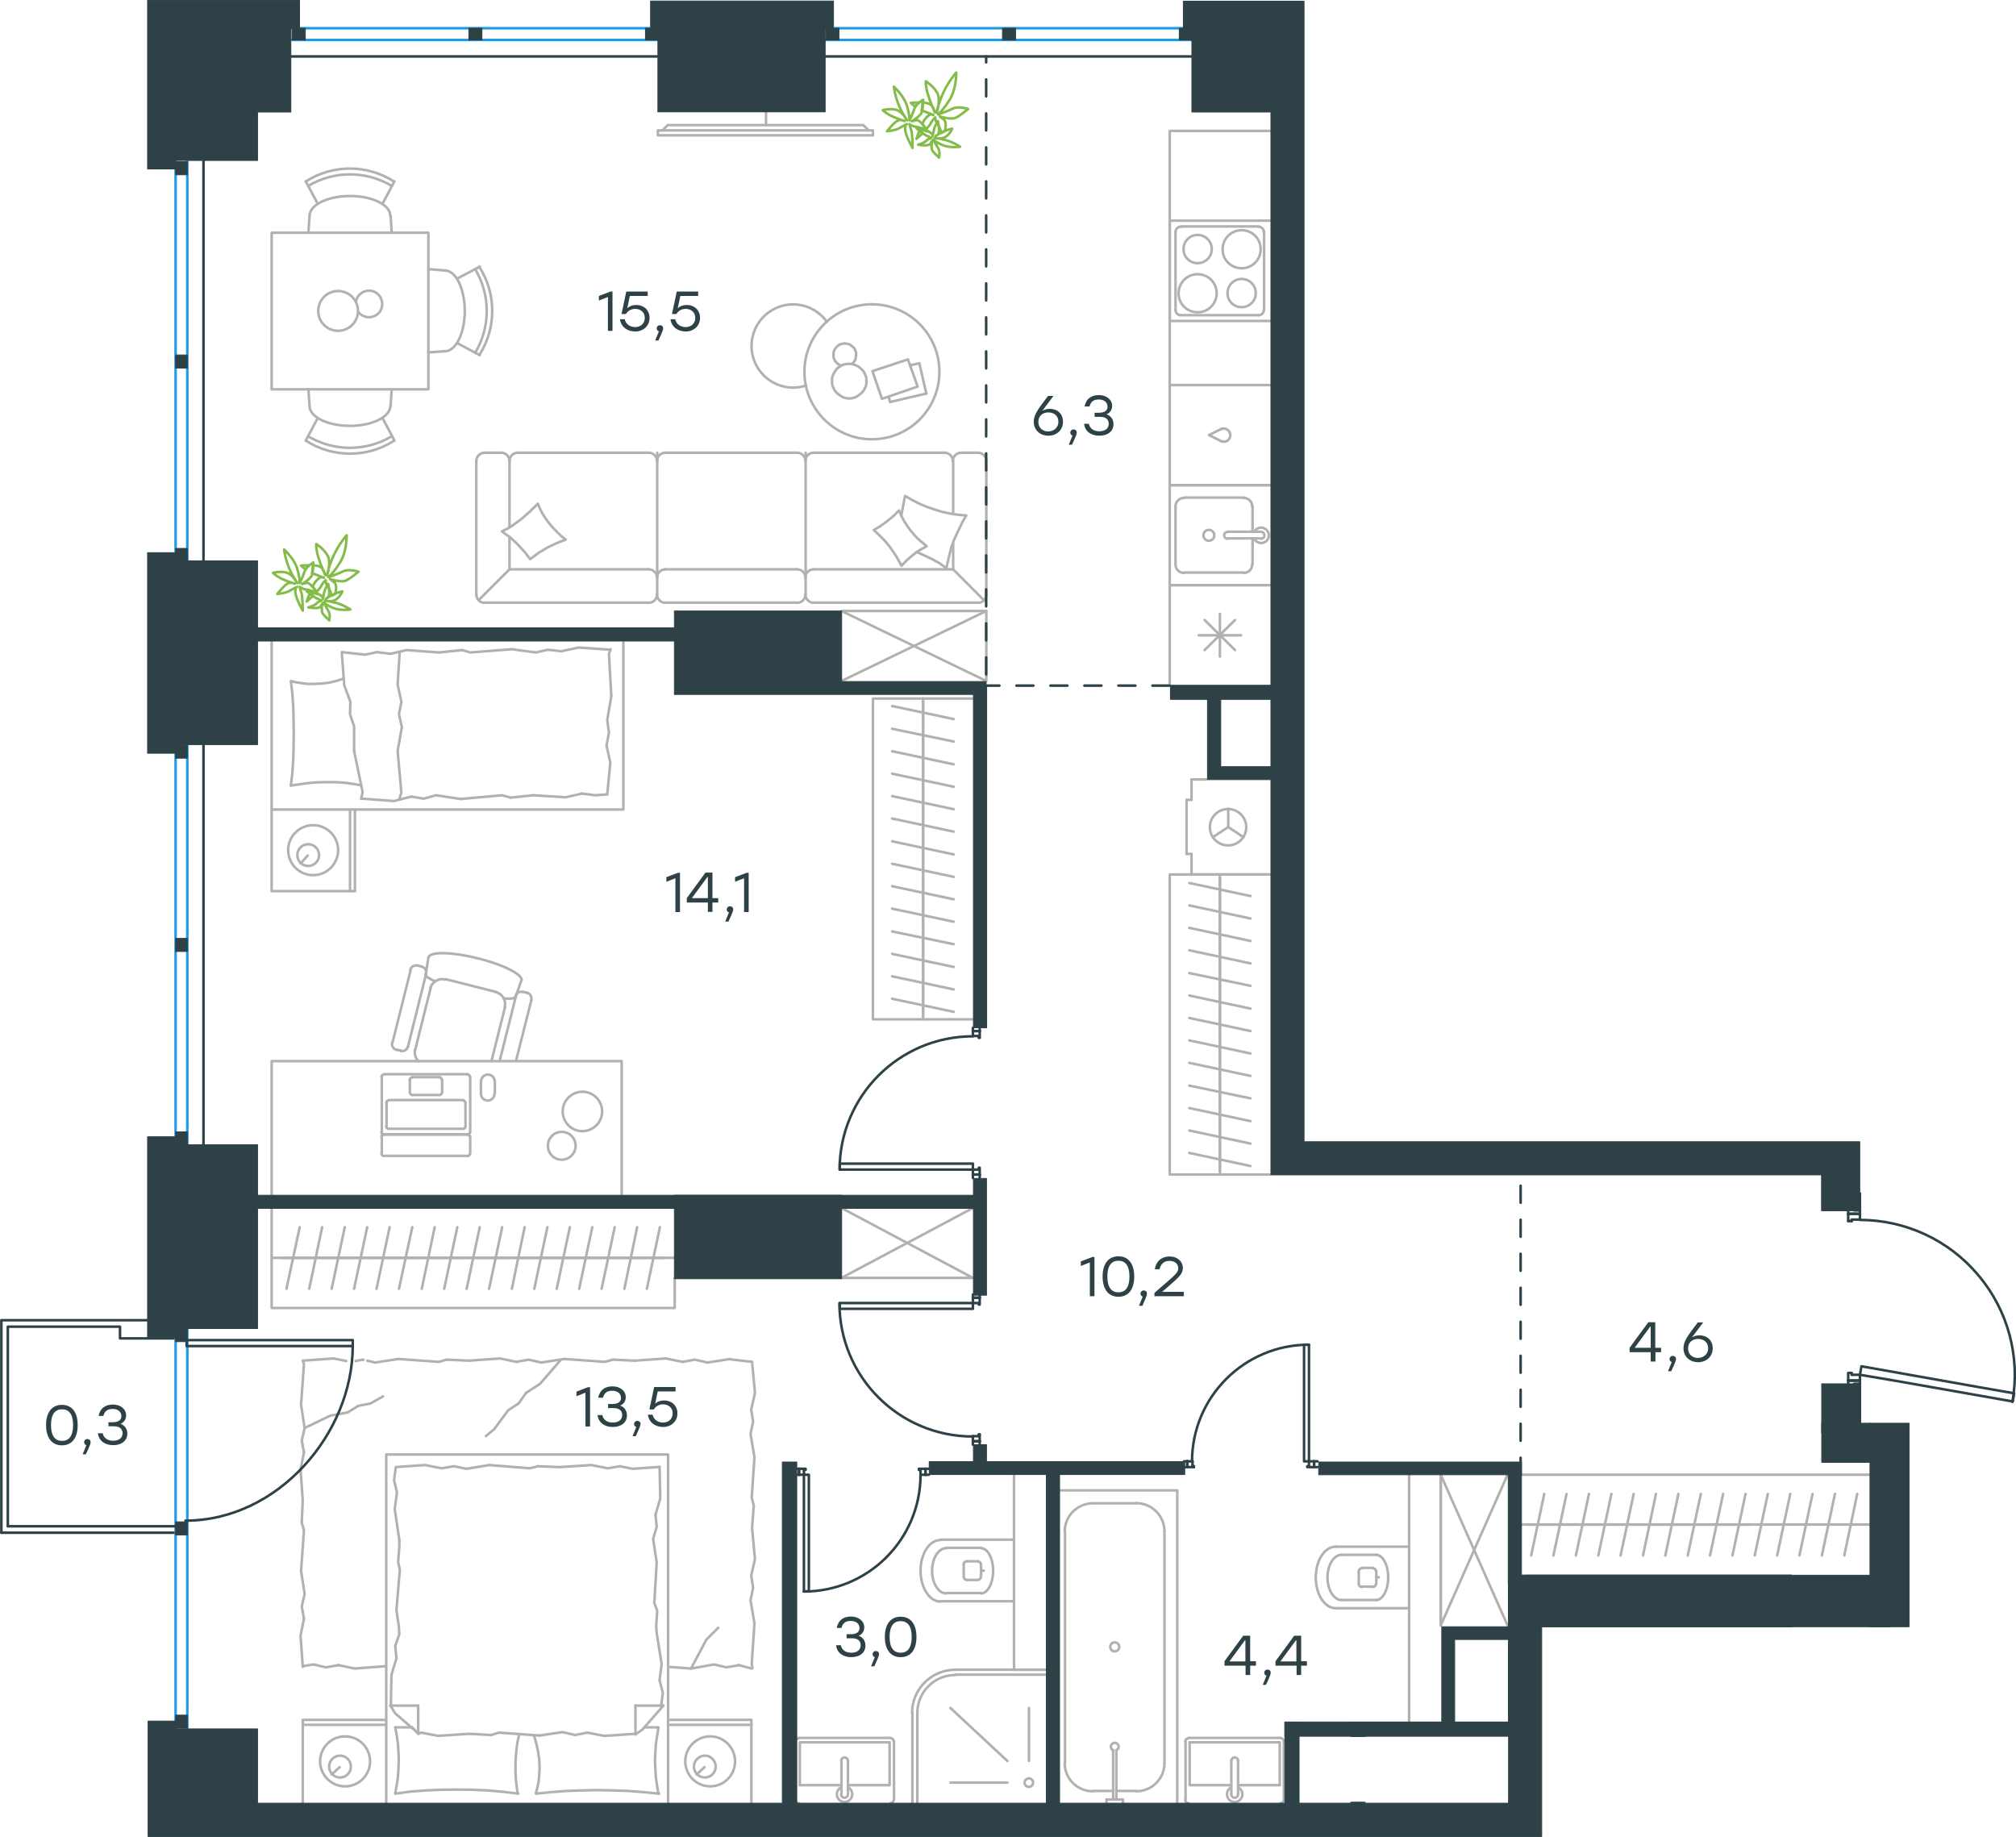 <?xml version="1.0" encoding="utf-8"?>
<!-- Generator: Adobe Illustrator 26.5.0, SVG Export Plug-In . SVG Version: 6.00 Build 0)  -->
<svg version="1.1" id="Слой_1" xmlns="http://www.w3.org/2000/svg" xmlns:xlink="http://www.w3.org/1999/xlink" x="0px" y="0px"
	 viewBox="0 0 1185.9 1080.5" style="enable-background:new 0 0 1185.9 1080.5;" xml:space="preserve">
<style type="text/css">
	.st0{fill:none;stroke:#2D4146;stroke-width:1.5;stroke-linecap:round;stroke-linejoin:round;stroke-miterlimit:22.926;}
	.st1{fill:none;stroke:#B2B1B0;stroke-width:1.5;stroke-linecap:round;stroke-linejoin:round;stroke-miterlimit:10;}
	.st2{fill:none;stroke:#1D9CEB;stroke-width:1.5;stroke-linecap:round;stroke-linejoin:round;stroke-miterlimit:22.926;}
	
		.st3{fill:none;stroke:#2D4146;stroke-width:1.5;stroke-linecap:round;stroke-linejoin:round;stroke-miterlimit:22.926;stroke-dasharray:10;}
	
		.st4{fill-rule:evenodd;clip-rule:evenodd;fill:#2D4146;stroke:#2D4146;stroke-width:0.5;stroke-linecap:round;stroke-linejoin:round;stroke-miterlimit:10;}
	.st5{fill:none;stroke:#84BC4A;stroke-width:1.5;stroke-linecap:round;stroke-linejoin:round;stroke-miterlimit:22.926;}
	.st6{fill:#2D4146;}
</style>
<line class="st0" x1="544.4" y1="867.5" x2="546.4" y2="867.5"/>
<polyline class="st0" points="467.9,867.5 470,867.5 472.9,867.5 "/>
<line class="st0" x1="541.5" y1="867.5" x2="544.4" y2="867.5"/>
<path class="st0" d="M472.8,936.2c37.9,0,68.7-30.7,68.7-68.7"/>
<line class="st0" x1="544.4" y1="864" x2="540.6" y2="864"/>
<line class="st0" x1="470" y1="864" x2="467.9" y2="864"/>
<line class="st0" x1="472.9" y1="867.5" x2="472.9" y2="864.6"/>
<polyline class="st0" points="470,864 473.9,864 473.9,864.6 472.9,864.6 "/>
<line class="st0" x1="541.5" y1="864.6" x2="540.6" y2="864.6"/>
<line class="st0" x1="546.4" y1="864" x2="544.4" y2="864"/>
<line class="st0" x1="541.5" y1="867.5" x2="541.5" y2="864.6"/>
<line class="st0" x1="540.6" y1="864.6" x2="540.6" y2="864"/>
<line class="st0" x1="470" y1="867.5" x2="470" y2="864"/>
<line class="st0" x1="544.4" y1="867.5" x2="544.4" y2="864"/>
<line class="st0" x1="470" y1="867.5" x2="470" y2="864"/>
<line class="st0" x1="544.4" y1="867.5" x2="544.4" y2="864"/>
<polygon class="st0" points="472.9,889.1 472.9,936.1 475.8,936.1 475.8,914.6 475.8,867.5 472.9,867.5 "/>
<line class="st0" x1="698.4" y1="859.6" x2="696.5" y2="859.6"/>
<polyline class="st0" points="775,859.6 773,859.6 770,859.6 "/>
<line class="st0" x1="701.5" y1="859.6" x2="698.4" y2="859.6"/>
<path class="st0" d="M769.9,791c-37.9,0-68.7,30.8-68.7,68.7"/>
<line class="st0" x1="698.4" y1="863" x2="702.3" y2="863"/>
<line class="st0" x1="773" y1="863" x2="775" y2="863"/>
<line class="st0" x1="770" y1="859.6" x2="770" y2="862.5"/>
<polyline class="st0" points="773,863 769,863 769,862.5 770,862.5 "/>
<line class="st0" x1="701.5" y1="862.5" x2="702.3" y2="862.5"/>
<line class="st0" x1="696.5" y1="863" x2="698.4" y2="863"/>
<line class="st0" x1="701.5" y1="859.6" x2="701.5" y2="862.5"/>
<line class="st0" x1="702.3" y1="862.5" x2="702.3" y2="863"/>
<line class="st0" x1="773" y1="859.6" x2="773" y2="863"/>
<line class="st0" x1="698.4" y1="859.6" x2="698.4" y2="863"/>
<line class="st0" x1="773" y1="859.6" x2="773" y2="863"/>
<line class="st0" x1="698.4" y1="859.6" x2="698.4" y2="863"/>
<polygon class="st0" points="770,838 770,791 767.1,791 767.1,812.4 767.1,859.6 770,859.6 "/>
<line class="st0" x1="572.3" y1="606.5" x2="572.3" y2="604.6"/>
<polyline class="st0" points="572.3,692.9 572.3,690.9 572.3,688 "/>
<line class="st0" x1="572.3" y1="609.4" x2="572.3" y2="606.5"/>
<path class="st0" d="M572.3,609.6c-43.3,0-78.4,35.1-78.4,78.4"/>
<line class="st0" x1="576.3" y1="606.5" x2="576.3" y2="610.4"/>
<line class="st0" x1="576.3" y1="690.9" x2="576.3" y2="692.9"/>
<line class="st0" x1="572.3" y1="688" x2="575.8" y2="688"/>
<polyline class="st0" points="576.3,690.9 576.3,686.9 575.8,686.9 575.8,688 "/>
<line class="st0" x1="575.8" y1="609.4" x2="575.8" y2="610.4"/>
<line class="st0" x1="576.3" y1="604.6" x2="576.3" y2="606.5"/>
<line class="st0" x1="572.3" y1="609.4" x2="575.8" y2="609.4"/>
<line class="st0" x1="575.8" y1="610.4" x2="576.3" y2="610.4"/>
<line class="st0" x1="572.3" y1="690.9" x2="576.3" y2="690.9"/>
<line class="st0" x1="572.3" y1="606.5" x2="576.3" y2="606.5"/>
<line class="st0" x1="572.3" y1="690.9" x2="576.3" y2="690.9"/>
<line class="st0" x1="572.3" y1="606.5" x2="576.3" y2="606.5"/>
<polygon class="st0" points="494,688 494,684.5 515.4,684.5 572.3,684.5 572.3,688 550.9,688 "/>
<line class="st0" x1="572.3" y1="847.8" x2="572.3" y2="849.8"/>
<polyline class="st0" points="572.3,761.5 572.3,763.4 572.3,766.5 "/>
<line class="st0" x1="572.3" y1="844.8" x2="572.3" y2="847.8"/>
<path class="st0" d="M493.8,766.6c0,43.3,35.1,78.4,78.4,78.4"/>
<line class="st0" x1="576.3" y1="847.8" x2="576.3" y2="843.8"/>
<line class="st0" x1="576.3" y1="763.4" x2="576.3" y2="761.5"/>
<line class="st0" x1="572.3" y1="766.5" x2="575.8" y2="766.5"/>
<polyline class="st0" points="576.3,763.4 576.3,767.4 575.8,767.4 575.8,766.5 "/>
<line class="st0" x1="575.8" y1="844.8" x2="575.8" y2="843.8"/>
<line class="st0" x1="576.3" y1="849.8" x2="576.3" y2="847.8"/>
<line class="st0" x1="572.3" y1="844.8" x2="575.8" y2="844.8"/>
<line class="st0" x1="575.8" y1="843.8" x2="576.3" y2="843.8"/>
<line class="st0" x1="572.3" y1="763.4" x2="576.3" y2="763.4"/>
<line class="st0" x1="572.3" y1="847.8" x2="576.3" y2="847.8"/>
<line class="st0" x1="572.3" y1="763.4" x2="576.3" y2="763.4"/>
<line class="st0" x1="572.3" y1="847.8" x2="576.3" y2="847.8"/>
<polygon class="st0" points="550.9,766.5 494,766.5 494,769.9 515.4,769.9 572.3,769.9 572.3,766.5 "/>
<line class="st0" x1="1094.1" y1="714" x2="1094.1" y2="712"/>
<polyline class="st0" points="1094.1,814 1094.1,812.1 1094.1,808.7 "/>
<line class="st0" x1="1094.1" y1="717.4" x2="1094.1" y2="714"/>
<path class="st0" d="M1183.8,824.6c4.7-26.5-2.6-53.8-20-74.4c-17.3-20.7-42.9-32.6-69.8-32.6"/>
<line class="st0" x1="1087.2" y1="714" x2="1087.2" y2="718.3"/>
<line class="st0" x1="1087.2" y1="812.1" x2="1087.2" y2="814"/>
<line class="st0" x1="1094.1" y1="808.7" x2="1089.3" y2="808.7"/>
<polyline class="st0" points="1087.2,812.1 1087.2,807.6 1089.3,807.6 1089.3,808.7 "/>
<polyline class="st0" points="1094.1,814 1093.7,814 1090.7,814 "/>
<line class="st0" x1="1089.3" y1="717.4" x2="1089.3" y2="718.3"/>
<line class="st0" x1="1087.2" y1="712" x2="1087.2" y2="714"/>
<polyline class="st0" points="1094.1,712 1093.7,712 1090.7,712 "/>
<line class="st0" x1="1094.1" y1="717.4" x2="1089.3" y2="717.4"/>
<line class="st0" x1="1089.3" y1="718.3" x2="1087.2" y2="718.3"/>
<line class="st0" x1="1094.1" y1="812.1" x2="1087.2" y2="812.1"/>
<line class="st0" x1="1094.1" y1="714" x2="1087.2" y2="714"/>
<line class="st0" x1="1094.1" y1="812.1" x2="1087.2" y2="812.1"/>
<line class="st0" x1="1094.1" y1="714" x2="1087.2" y2="714"/>
<polygon class="st0" points="1115.4,812.3 1184,824.4 1184.8,819.6 1163.7,815.9 1095,803.7 1094.1,808.7 "/>
<line class="st1" x1="708.6" y1="364.7" x2="726.5" y2="382.4"/>
<line class="st1" x1="726.5" y1="364.7" x2="708.6" y2="382.4"/>
<line class="st1" x1="705.1" y1="373.7" x2="730.1" y2="373.7"/>
<line class="st1" x1="717.6" y1="361.1" x2="717.6" y2="386.2"/>
<polyline class="st1" points="747.1,344.2 688.1,344.2 688.1,403 "/>
<path class="st1" d="M730.4,157.8c6.2,0,11.2-5,11.2-11.2c0-6.2-5-11.2-11.2-11.2c-6.2,0-11.2,5-11.2,11.2
	C719.1,152.7,724.1,157.8,730.4,157.8"/>
<path class="st1" d="M730.4,180.7c4.6,0,8.3-3.7,8.3-8.3c0-4.6-3.7-8.3-8.3-8.3c-4.6,0-8.3,3.7-8.3,8.3
	C722,177,725.7,180.7,730.4,180.7"/>
<path class="st1" d="M704.5,183.7c6.2,0,11.2-5,11.2-11.2c0-6.2-5-11.2-11.2-11.2c-6.2,0-11.2,5-11.2,11.2
	C693.2,178.6,698.2,183.7,704.5,183.7"/>
<path class="st1" d="M704.5,154.8c4.6,0,8.3-3.7,8.3-8.3c0-4.6-3.7-8.3-8.3-8.3c-4.6,0-8.3,3.7-8.3,8.3
	C696.1,151.1,699.9,154.8,704.5,154.8"/>
<path class="st1" d="M740.4,185.4c1.7,0,3-1.3,3-3"/>
<path class="st1" d="M743.4,136.4c0-1.7-1.3-3-3-3"/>
<path class="st1" d="M691.5,182.4c0,1.6,1.4,3,3,3"/>
<path class="st1" d="M694.5,133.4c-1.6,0-3,1.3-3,3"/>
<line class="st1" x1="743.6" y1="182.3" x2="743.6" y2="136.3"/>
<line class="st1" x1="694.6" y1="185.4" x2="740.5" y2="185.4"/>
<line class="st1" x1="691.5" y1="136.3" x2="691.5" y2="182.3"/>
<line class="st1" x1="740.5" y1="133.2" x2="694.6" y2="133.2"/>
<line class="st1" x1="688.1" y1="188.8" x2="747.1" y2="188.8"/>
<polyline class="st1" points="747.1,129.8 688.1,129.8 688.1,188.8 "/>
<polyline class="st1" points="747.1,77 688.1,77 688.1,226.5 747.1,226.5 "/>
<line class="st1" x1="229.9" y1="1003.3" x2="230.3" y2="985.1"/>
<polyline class="st1" points="179.2,840 194.4,832.7 204.4,830.9 "/>
<polyline class="st1" points="204.4,830.9 210.7,827 217.9,825.6 225.3,821.4 "/>
<polyline class="st1" points="406.5,981.5 415.5,964.5 422.5,957.5 "/>
<polyline class="st1" points="329.7,800.1 317.7,814 309.5,819.3 "/>
<line class="st1" x1="290.8" y1="840.6" x2="285.8" y2="844.8"/>
<polyline class="st1" points="309.5,819.3 305,825.6 298.9,829.6 290.8,840.6 "/>
<line class="st1" x1="442.2" y1="981.5" x2="434.7" y2="979.5"/>
<line class="st1" x1="406.5" y1="981.5" x2="393" y2="980.5"/>
<polyline class="st1" points="434.7,979.5 427.4,980.8 420.1,979.1 406.5,981.5 "/>
<polyline class="st1" points="442.4,898.7 444.1,917.2 441.9,926.8 "/>
<polyline class="st1" points="443.8,954.9 442.2,978.8 442.7,981.2 "/>
<polyline class="st1" points="441.9,926.8 443,934 441.5,941.4 443.8,954.9 "/>
<polyline class="st1" points="442.4,801.1 444.1,819.5 441.9,829.1 "/>
<polyline class="st1" points="443.8,857.2 442.2,881 443.4,885.6 "/>
<polyline class="st1" points="441.9,829.1 443,836.3 441.5,843.6 443.8,857.2 "/>
<line class="st1" x1="443.4" y1="885.6" x2="442.4" y2="898.7"/>
<polyline class="st1" points="373.4,800.4 391.6,799.1 401.5,801.1 "/>
<polyline class="st1" points="401.5,801.1 408.8,799.8 416.1,801.5 429.7,799.4 "/>
<line class="st1" x1="429.3" y1="799.6" x2="442.4" y2="801.1"/>
<polyline class="st1" points="275.9,800.4 294.2,799.1 303.8,801.1 "/>
<polyline class="st1" points="331.9,799.4 355.8,801.1 360.4,799.8 "/>
<polyline class="st1" points="303.8,801.1 311,799.8 318.4,801.5 331.9,799.4 "/>
<line class="st1" x1="360.4" y1="799.8" x2="373.4" y2="800.4"/>
<polyline class="st1" points="178.1,800.4 196.3,799.1 203.7,800.6 "/>
<polyline class="st1" points="234.2,799.4 258.1,801.1 262.7,799.8 "/>
<line class="st1" x1="213.3" y1="799.8" x2="213.8" y2="799.9"/>
<line class="st1" x1="216" y1="800.4" x2="220.7" y2="801.5"/>
<line class="st1" x1="209.2" y1="800.6" x2="213.3" y2="799.8"/>
<line class="st1" x1="220.7" y1="801.5" x2="234.2" y2="799.4"/>
<line class="st1" x1="262.7" y1="799.8" x2="275.9" y2="800.4"/>
<polyline class="st1" points="178.1,882.7 176.8,864.4 178.8,854.4 "/>
<polyline class="st1" points="177.1,826.3 178.8,802.5 178.1,800.4 "/>
<polyline class="st1" points="178.8,854.4 177.5,847.3 179.2,840.2 177.1,826.3 "/>
<polyline class="st1" points="178.1,980.5 176.8,962.1 178.8,952.2 "/>
<polyline class="st1" points="177.1,924.1 178.8,900.2 177.5,895.6 "/>
<polyline class="st1" points="178.8,952.2 177.5,945 179.2,937.6 177.1,924.1 "/>
<line class="st1" x1="177.5" y1="895.6" x2="178.1" y2="882.7"/>
<polyline class="st1" points="226.8,980.1 208.7,981.5 199.1,979.5 "/>
<polyline class="st1" points="199.1,979.5 191.7,980.8 184.5,979.1 178.1,980.1 "/>
<polyline class="st1" points="275.9,1019.9 257.7,1021.1 247.8,1019.2 246,1019.6 "/>
<polyline class="st1" points="373.8,1019.9 355.4,1021.1 345.5,1019.2 "/>
<polyline class="st1" points="317.4,1020.9 293.5,1019.2 288.9,1020.6 "/>
<polyline class="st1" points="345.5,1019.2 338.3,1020.6 330.9,1018.9 317.4,1020.9 "/>
<line class="st1" x1="288.9" y1="1020.6" x2="275.9" y2="1019.9"/>
<polyline class="st1" points="232.5,1016.1 233.4,1020.9 234.1,1025.9 234.4,1030.7 234.6,1035.5 234.4,1040.3 234.1,1045.1 
	233.4,1049.9 232.5,1054.7 "/>
<polyline class="st1" points="232.5,1055.1 241.4,1053.9 250.5,1053.2 259.6,1052.8 268.7,1052.7 277.8,1052.8 287,1053.2 
	295.9,1054 304.9,1055.1 "/>
<polyline class="st1" points="386.3,960.6 389.2,978.8 388,988.4 "/>
<polyline class="st1" points="388,988.4 389.9,995.7 389,1002.9 389,1003.6 "/>
<line class="st1" x1="386" y1="956.6" x2="386.3" y2="960.6"/>
<polyline class="st1" points="384.9,909.8 386.3,919.1 384.9,942.9 386.6,947.5 386,956.6 "/>
<polyline class="st1" points="388,862.9 388.4,881.4 385.6,891 "/>
<polyline class="st1" points="385.6,891 386.3,898.2 384.2,905.2 384.9,909.8 "/>
<polyline class="st1" points="234.9,905.9 232.2,887.7 233.5,877.9 "/>
<polyline class="st1" points="233.5,877.9 231.8,870.7 232.8,863.4 "/>
<line class="st1" x1="234.9" y1="909.8" x2="234.9" y2="905.9"/>
<polyline class="st1" points="234.6,956.6 233.2,947.2 235.2,923.4 234.2,918.8 234.9,909.8 "/>
<line class="st1" x1="230.3" y1="985.1" x2="233.2" y2="975.5"/>
<polyline class="st1" points="233.2,975.5 232.5,968.1 234.9,961.3 234.6,956.6 "/>
<polyline class="st1" points="304.5,1055.1 303.5,1047.5 303.3,1043.9 303.2,1040.5 303.3,1035.2 303.7,1030.2 304.3,1025.2 
	305.4,1020.3 "/>
<polyline class="st1" points="387.3,1055.1 386.5,1050.3 385.8,1045.5 385.5,1040.5 385.3,1035.9 385.5,1030.9 385.8,1026.1 
	386.5,1021.3 387.3,1016.5 "/>
<polyline class="st1" points="314,1020.6 315.5,1025.6 316.5,1030.2 317.2,1035 317.4,1040.1 317.2,1043.8 316.9,1047.5 
	316.2,1051.1 315.3,1054.7 "/>
<polyline class="st1" points="315.3,1055.1 324.4,1054.2 333.3,1053.5 342.4,1053.2 351.5,1053 360.6,1053.2 369.5,1053.5 
	378.6,1054.2 387.7,1055.1 "/>
<polyline class="st1" points="329.4,863 347.9,861.8 357.5,863.7 "/>
<polyline class="st1" points="357.5,863.7 364.7,862.5 372.1,864 388,862.9 "/>
<polyline class="st1" points="232.8,863 250.1,861.8 259.8,863.7 "/>
<polyline class="st1" points="287.9,861.8 311.7,863.7 316.4,862.5 "/>
<polyline class="st1" points="259.8,863.7 267,862.5 274.3,864 287.9,861.8 "/>
<line class="st1" x1="316.4" y1="862.5" x2="329.4" y2="863"/>
<line class="st1" x1="390.2" y1="1003.3" x2="373.8" y2="1003.3"/>
<polyline class="st1" points="246.4,1019.9 232.5,1007.9 229.6,1003.3 "/>
<line class="st1" x1="373.8" y1="1019.9" x2="373.8" y2="1003.3"/>
<line class="st1" x1="232.5" y1="1016.1" x2="242.3" y2="1016.1"/>
<polyline class="st1" points="390.2,1003.3 378.1,1017.2 373.8,1020.3 "/>
<line class="st1" x1="229.6" y1="1003.3" x2="246" y2="1003.3"/>
<polyline class="st1" points="242.5,1016.1 246,1019.9 246,1003.3 "/>
<line class="st1" x1="378.9" y1="1016.1" x2="387.3" y2="1016.1"/>
<line class="st1" x1="199.8" y1="1039.5" x2="195.1" y2="1043.8"/>
<path class="st1" d="M193.6,1039.2c0,3.5,2.9,6.4,6.4,6.4c3.6,0,6.4-2.9,6.4-6.4c0-3.6-2.9-6.5-6.4-6.5
	C196.5,1032.8,193.6,1035.7,193.6,1039.2"/>
<path class="st1" d="M188.3,1036.1c0,8.1,6.6,14.7,14.7,14.7c8.1,0,14.7-6.6,14.7-14.7c0-8.1-6.6-14.7-14.7-14.7
	C194.8,1021.4,188.3,1028,188.3,1036.1"/>
<line class="st1" x1="414.4" y1="1039.5" x2="409.8" y2="1043.8"/>
<path class="st1" d="M408.2,1039.2c0,3.5,2.9,6.4,6.4,6.4c3.6,0,6.4-2.9,6.4-6.4c0-3.6-2.9-6.5-6.4-6.5
	C411.1,1032.8,408.2,1035.7,408.2,1039.2"/>
<path class="st1" d="M403.1,1036.1c0,8.1,6.6,14.7,14.7,14.7c8.1,0,14.6-6.6,14.6-14.7c0-8.1-6.6-14.7-14.6-14.7
	C409.7,1021.4,403.1,1028,403.1,1036.1"/>
<line class="st1" x1="227.2" y1="1014.6" x2="178.1" y2="1014.6"/>
<line class="st1" x1="442" y1="1014.6" x2="393" y2="1014.6"/>
<polyline class="st1" points="178.1,1060.5 178.1,1011.7 227.2,1011.7 "/>
<polyline class="st1" points="442,1060.5 442,1011.7 393,1011.7 "/>
<polyline class="st1" points="227.2,1060.5 227.2,855.6 393,855.6 393,1060.5 "/>
<g>
	<line class="st1" x1="728.3" y1="1050.1" x2="752.8" y2="1050.1"/>
	<polyline class="st1" points="724.3,1050.1 699.8,1050.1 699.8,1024.9 	"/>
	<polyline class="st1" points="699.8,1024.9 752.8,1024.9 752.8,1050.1 	"/>
	<path class="st1" d="M755.2,1024.4c0-1.1-0.9-2-2-2"/>
	<path class="st1" d="M699.2,1022.5c-1.1,0-2,0.9-2,2"/>
	<path class="st1" d="M753.2,1060.7c1.1,0,2-0.9,2-2"/>
	<path class="st1" d="M697.2,1058.7c0,1.1,0.9,2,2,2"/>
	<path class="st1" d="M728.3,1035.8c0-1.1-0.9-2-2-2c-1.1,0-2,0.9-2,2"/>
	<line class="st1" x1="728.3" y1="1055.4" x2="728.3" y2="1035.7"/>
	<path class="st1" d="M724.3,1055.5c0,1.1,0.9,2,2,2c1.1,0,2-0.9,2-2"/>
	<line class="st1" x1="724.3" y1="1055.4" x2="724.3" y2="1035.7"/>
	<path class="st1" d="M724.3,1051.4c-1.9,0.9-2.9,3-2.4,5.1c0.5,2.1,2.3,3.5,4.4,3.5c2.1,0,3.9-1.5,4.4-3.5c0.5-2.1-0.5-4.2-2.4-5.1
		"/>
	<line class="st1" x1="755.2" y1="1058.7" x2="755.2" y2="1024.4"/>
	<line class="st1" x1="753.3" y1="1022.3" x2="699.3" y2="1022.3"/>
	<line class="st1" x1="697.4" y1="1024.4" x2="697.4" y2="1058.7"/>
</g>
<line class="st1" x1="717.6" y1="516.5" x2="717.6" y2="529.9"/>
<line class="st1" x1="735.6" y1="527.1" x2="699.6" y2="519.4"/>
<line class="st1" x1="717.6" y1="529.9" x2="717.6" y2="543.1"/>
<line class="st1" x1="735.6" y1="540.3" x2="699.6" y2="532.6"/>
<line class="st1" x1="717.6" y1="543.1" x2="717.6" y2="556.3"/>
<line class="st1" x1="735.6" y1="553.5" x2="699.6" y2="545.8"/>
<line class="st1" x1="717.6" y1="556.3" x2="717.6" y2="569.5"/>
<line class="st1" x1="735.6" y1="566.7" x2="699.6" y2="559"/>
<line class="st1" x1="717.6" y1="569.5" x2="717.6" y2="582.8"/>
<line class="st1" x1="735.6" y1="579.9" x2="699.6" y2="572.4"/>
<line class="st1" x1="717.6" y1="582.8" x2="717.6" y2="596"/>
<line class="st1" x1="735.6" y1="593.3" x2="699.6" y2="585.6"/>
<line class="st1" x1="717.6" y1="596" x2="717.6" y2="609.2"/>
<line class="st1" x1="735.6" y1="606.5" x2="699.6" y2="598.8"/>
<line class="st1" x1="717.6" y1="514.4" x2="717.6" y2="690.9"/>
<line class="st1" x1="717.6" y1="609.2" x2="717.6" y2="622.5"/>
<line class="st1" x1="735.6" y1="619.7" x2="699.6" y2="612"/>
<line class="st1" x1="717.6" y1="622.5" x2="717.6" y2="635.7"/>
<line class="st1" x1="735.6" y1="632.9" x2="699.6" y2="625.2"/>
<line class="st1" x1="717.6" y1="635.7" x2="717.6" y2="649"/>
<line class="st1" x1="735.6" y1="646.1" x2="699.6" y2="638.6"/>
<line class="st1" x1="717.6" y1="649" x2="717.6" y2="662.2"/>
<line class="st1" x1="735.6" y1="659.5" x2="699.6" y2="651.8"/>
<line class="st1" x1="717.6" y1="662.2" x2="717.6" y2="675.4"/>
<line class="st1" x1="735.6" y1="672.7" x2="699.6" y2="665"/>
<line class="st1" x1="717.6" y1="675.4" x2="717.6" y2="688.6"/>
<line class="st1" x1="735.6" y1="685.9" x2="699.6" y2="678.2"/>
<polyline class="st1" points="747.1,690.9 688.1,690.9 688.1,514.4 747.1,514.4 "/>
<line class="st1" x1="543" y1="412.6" x2="543" y2="425.8"/>
<line class="st1" x1="561" y1="423" x2="524.8" y2="415.3"/>
<line class="st1" x1="543" y1="425.8" x2="543" y2="439.2"/>
<line class="st1" x1="561" y1="436.2" x2="524.8" y2="428.7"/>
<line class="st1" x1="543" y1="439.2" x2="543" y2="452.4"/>
<line class="st1" x1="561" y1="449.6" x2="524.8" y2="441.9"/>
<line class="st1" x1="543" y1="452.4" x2="543" y2="465.6"/>
<line class="st1" x1="561" y1="462.8" x2="524.8" y2="455.1"/>
<line class="st1" x1="543" y1="465.6" x2="543" y2="478.8"/>
<line class="st1" x1="561" y1="476" x2="524.8" y2="468.3"/>
<line class="st1" x1="543" y1="478.8" x2="543" y2="492"/>
<line class="st1" x1="561" y1="489.2" x2="524.8" y2="481.5"/>
<line class="st1" x1="543" y1="492" x2="543" y2="505.3"/>
<line class="st1" x1="561" y1="502.6" x2="524.8" y2="494.9"/>
<line class="st1" x1="543" y1="505.3" x2="543" y2="518.5"/>
<line class="st1" x1="561" y1="515.8" x2="524.8" y2="508.1"/>
<line class="st1" x1="543" y1="410.9" x2="543" y2="599.6"/>
<line class="st1" x1="543" y1="518.5" x2="543" y2="531.8"/>
<line class="st1" x1="561" y1="529" x2="524.8" y2="521.3"/>
<line class="st1" x1="543" y1="531.8" x2="543" y2="545"/>
<line class="st1" x1="561" y1="542.2" x2="524.8" y2="534.5"/>
<line class="st1" x1="543" y1="545" x2="543" y2="558.3"/>
<line class="st1" x1="561" y1="555.4" x2="524.8" y2="547.9"/>
<line class="st1" x1="543" y1="558.3" x2="543" y2="571.5"/>
<line class="st1" x1="561" y1="568.8" x2="524.8" y2="561.1"/>
<line class="st1" x1="543" y1="571.5" x2="543" y2="584.7"/>
<line class="st1" x1="561" y1="582" x2="524.8" y2="574.3"/>
<line class="st1" x1="543" y1="584.7" x2="543" y2="597.9"/>
<line class="st1" x1="561" y1="595.2" x2="524.8" y2="587.5"/>
<polyline class="st1" points="572.3,599.6 513.5,599.6 513.5,410.9 572.3,410.9 "/>
<polyline class="st1" points="171.1,462.1 181.4,460.6 186.6,460.2 191.7,460.1 197.2,460.1 202.5,460.4 207.6,461.1 212.3,461.9 
	"/>
<polyline class="st1" points="202.1,399.2 197.7,400.6 193.4,401.6 188.8,402.1 184.3,402.3 180.9,402.3 177.6,401.9 174.4,401.4 
	171.1,400.6 172,408.3 172.5,415.8 172.7,423.6 172.8,431.4 172.7,439 172.5,446.7 172,454.6 171.1,462.1 "/>
<polyline class="st1" points="206.1,412.8 202.5,403.1 201.1,384.5 "/>
<polyline class="st1" points="212.4,470 213.3,465.9 208.3,441.7 "/>
<polyline class="st1" points="208.3,441.7 208.3,427.3 205.9,420.1 206.1,412.8 "/>
<polyline class="st1" points="201.1,383.6 214.7,385.1 221.9,383.6 "/>
<polyline class="st1" points="356.8,438.6 359,448.6 357.2,467.3 "/>
<polyline class="st1" points="359.2,381.9 358.2,384.6 359.6,409.5 "/>
<polyline class="st1" points="359.6,409.5 357.2,423.6 358.2,430.9 356.8,438.6 "/>
<polyline class="st1" points="342.4,466.8 332.6,469 313.8,467.8 "/>
<polyline class="st1" points="357.2,467.3 350.1,467.8 342.4,466.8 "/>
<polyline class="st1" points="241.9,468.6 231.8,471.2 212.9,469.8 "/>
<polyline class="st1" points="300.4,469.2 295.4,467.8 270.9,470 "/>
<polyline class="st1" points="270.9,470 256.5,467.8 249.3,469.8 241.9,468.6 "/>
<line class="st1" x1="313.8" y1="467.8" x2="300.4" y2="469.2"/>
<polyline class="st1" points="221.9,383.6 229.6,384.6 239.2,382.4 258.2,383.8 "/>
<polyline class="st1" points="330.1,383.1 340.4,380.9 359,382.2 "/>
<polyline class="st1" points="271.9,382.4 276.6,383.8 301.1,381.9 "/>
<polyline class="st1" points="301.1,381.9 315.1,383.8 322.4,382.2 330.1,383.1 "/>
<line class="st1" x1="258.2" y1="383.8" x2="271.9" y2="382.4"/>
<polyline class="st1" points="236.1,412.8 233.9,402.6 235.1,383.8 "/>
<polyline class="st1" points="235.1,469.5 236.1,466.2 233.9,441.7 "/>
<polyline class="st1" points="233.9,441.7 236.4,427.7 234.7,420.1 236.1,412.8 "/>
<line class="st1" x1="181" y1="503.3" x2="176.8" y2="507.9"/>
<path class="st1" d="M181.3,496.6c-3.6,0-6.4,2.9-6.4,6.4c0,3.6,2.9,6.4,6.4,6.4c3.5,0,6.4-2.9,6.4-6.4
	C187.7,499.5,184.9,496.6,181.3,496.6"/>
<polyline class="st1" points="366.7,377.1 366.7,476.2 159.8,476.2 159.8,377.1 "/>
<path class="st1" d="M184.2,485.4c-8.1,0-14.7,6.6-14.7,14.7c0,8.1,6.6,14.7,14.7,14.7c8.1,0,14.7-6.6,14.7-14.7
	C198.9,492,192.3,485.4,184.2,485.4"/>
<line class="st1" x1="205.9" y1="524.2" x2="205.9" y2="476.2"/>
<polyline class="st1" points="159.8,476.2 159.8,524.2 208.8,524.2 208.8,476.2 "/>
<line class="st1" x1="165.8" y1="739.9" x2="179" y2="739.9"/>
<line class="st1" x1="176.3" y1="721.9" x2="168.5" y2="758.1"/>
<line class="st1" x1="179" y1="739.9" x2="192.4" y2="739.9"/>
<line class="st1" x1="189.5" y1="721.9" x2="181.9" y2="758.1"/>
<line class="st1" x1="192.4" y1="739.9" x2="205.6" y2="739.9"/>
<line class="st1" x1="202.8" y1="721.9" x2="195.1" y2="758.1"/>
<line class="st1" x1="205.6" y1="739.9" x2="218.8" y2="739.9"/>
<line class="st1" x1="216" y1="721.9" x2="208.3" y2="758.1"/>
<line class="st1" x1="218.8" y1="739.9" x2="232" y2="739.9"/>
<line class="st1" x1="229.2" y1="721.9" x2="221.5" y2="758.1"/>
<line class="st1" x1="232" y1="739.9" x2="245.2" y2="739.9"/>
<line class="st1" x1="242.5" y1="721.9" x2="234.7" y2="758.1"/>
<line class="st1" x1="245.2" y1="739.9" x2="258.6" y2="739.9"/>
<line class="st1" x1="255.7" y1="721.9" x2="248.1" y2="758.1"/>
<line class="st1" x1="258.6" y1="739.9" x2="271.8" y2="739.9"/>
<line class="st1" x1="269" y1="721.9" x2="261.3" y2="758.1"/>
<line class="st1" x1="271.8" y1="739.9" x2="285" y2="739.9"/>
<line class="st1" x1="282.2" y1="721.9" x2="274.5" y2="758.1"/>
<line class="st1" x1="285" y1="739.9" x2="298.2" y2="739.9"/>
<line class="st1" x1="295.4" y1="721.9" x2="287.7" y2="758.1"/>
<line class="st1" x1="298.2" y1="739.9" x2="311.5" y2="739.9"/>
<line class="st1" x1="308.6" y1="721.9" x2="301.1" y2="758.1"/>
<line class="st1" x1="159.8" y1="739.9" x2="396.9" y2="739.9"/>
<line class="st1" x1="311.5" y1="739.9" x2="324.8" y2="739.9"/>
<line class="st1" x1="322" y1="721.9" x2="314.3" y2="758.1"/>
<line class="st1" x1="324.8" y1="739.9" x2="338" y2="739.9"/>
<line class="st1" x1="335.2" y1="721.9" x2="327.5" y2="758.1"/>
<line class="st1" x1="338" y1="739.9" x2="351.2" y2="739.9"/>
<line class="st1" x1="348.4" y1="721.9" x2="340.7" y2="758.1"/>
<line class="st1" x1="351.2" y1="739.9" x2="364.4" y2="739.9"/>
<line class="st1" x1="361.6" y1="721.9" x2="353.9" y2="758.1"/>
<line class="st1" x1="364.4" y1="739.9" x2="377.7" y2="739.9"/>
<line class="st1" x1="374.8" y1="721.9" x2="367.3" y2="758.1"/>
<line class="st1" x1="377.7" y1="739.9" x2="390.9" y2="739.9"/>
<line class="st1" x1="388.2" y1="721.9" x2="380.5" y2="758.1"/>
<polyline class="st1" points="396.9,751.7 396.9,769.4 159.8,769.4 159.8,710.6 "/>
<line class="st1" x1="668.5" y1="1053.5" x2="656.7" y2="1053.5"/>
<path class="st1" d="M656.7,1029.6c1-0.5,1.5-1.5,1.3-2.6c-0.2-1.1-1.2-1.8-2.3-1.8c-1.1,0-2,0.8-2.2,1.8c-0.2,1.1,0.3,2.1,1.3,2.6"
	/>
<line class="st1" x1="656.7" y1="1058.5" x2="656.7" y2="1029.5"/>
<line class="st1" x1="654.8" y1="1058.5" x2="654.8" y2="1029.5"/>
<line class="st1" x1="650.9" y1="1058.5" x2="650.9" y2="1060.5"/>
<polyline class="st1" points="650.9,1058.5 660.6,1058.5 660.6,1060.5 "/>
<path class="st1" d="M655.7,971.4c1.5,0,2.7-1.2,2.7-2.6c0-1.5-1.2-2.7-2.7-2.7c-1.5,0-2.6,1.2-2.6,2.7
	C653.1,970.2,654.3,971.4,655.7,971.4"/>
<path class="st1" d="M668.4,1053.7c9.2,0,16.6-7.4,16.6-16.6"/>
<path class="st1" d="M626.3,1037.1c0,9.2,7.4,16.6,16.6,16.6"/>
<path class="st1" d="M685,900.8c0-9.1-7.4-16.6-16.6-16.6"/>
<path class="st1" d="M642.9,884.3c-9.1,0-16.6,7.4-16.6,16.6"/>
<line class="st1" x1="643" y1="1053.5" x2="654.8" y2="1053.5"/>
<line class="st1" x1="685" y1="1037.1" x2="685" y2="900.7"/>
<line class="st1" x1="668.5" y1="884.3" x2="643" y2="884.3"/>
<line class="st1" x1="626.5" y1="900.7" x2="626.5" y2="1037.1"/>
<polyline class="st1" points="692.5,1060.5 692.5,876.7 622.9,876.7 "/>
<line class="st1" x1="700.9" y1="502.3" x2="698" y2="502.3"/>
<line class="st1" x1="700.9" y1="470.5" x2="698" y2="470.5"/>
<line class="st1" x1="700.9" y1="514.4" x2="700.9" y2="502.3"/>
<line class="st1" x1="700.9" y1="458.5" x2="700.9" y2="470.5"/>
<polyline class="st1" points="731.5,492.5 722.5,486.5 713.4,492.5 "/>
<line class="st1" x1="722.5" y1="486.5" x2="722.5" y2="475.7"/>
<path class="st1" d="M722.4,497.3c5.9,0,10.7-4.8,10.7-10.7c0-5.9-4.8-10.7-10.7-10.7c-5.9,0-10.7,4.8-10.7,10.7
	C711.7,492.5,716.5,497.3,722.4,497.3"/>
<line class="st1" x1="747.1" y1="514.4" x2="700.9" y2="514.4"/>
<line class="st1" x1="698" y1="502.3" x2="698" y2="470.5"/>
<line class="st1" x1="700.9" y1="458.5" x2="709.7" y2="458.5"/>
<line class="st1" x1="809.6" y1="927.8" x2="811" y2="927.8"/>
<path class="st1" d="M801.2,922.5c-1.1,0-2,0.9-2,2"/>
<path class="st1" d="M799.2,931.5c0,1.1,0.9,2,2,2"/>
<path class="st1" d="M809.5,924.5c0-1.1-0.9-2-2-2"/>
<path class="st1" d="M807.5,933.5c1.1,0,2-0.9,2-2"/>
<line class="st1" x1="807.6" y1="922.3" x2="801.2" y2="922.3"/>
<line class="st1" x1="799.3" y1="924.4" x2="799.3" y2="931.4"/>
<line class="st1" x1="801.2" y1="933.3" x2="807.6" y2="933.3"/>
<line class="st1" x1="809.6" y1="931.4" x2="809.6" y2="924.4"/>
<path class="st1" d="M809.5,941.2c3.9,0,7.1-6,7.1-13.3c0-7.3-3.2-13.3-7.1-13.3"/>
<line class="st1" x1="789.2" y1="914.6" x2="809.6" y2="914.6"/>
<path class="st1" d="M789.2,914.6c-4.6,0-8.3,6-8.3,13.3c0,7.3,3.7,13.3,8.3,13.3"/>
<line class="st1" x1="789.2" y1="941.2" x2="809.6" y2="941.2"/>
<path class="st1" d="M785.7,909.8c-6.5,0-11.7,8.1-11.7,18.1c0,10,5.2,18.1,11.7,18.1"/>
<line class="st1" x1="785.8" y1="909.8" x2="828.9" y2="909.8"/>
<line class="st1" x1="785.8" y1="946" x2="828.9" y2="946"/>
<line class="st1" x1="828.9" y1="867.5" x2="828.9" y2="1012.5"/>
<line class="st1" x1="847.5" y1="956.1" x2="847.5" y2="867.5"/>
<path class="st1" d="M296.3,587.3c4.2,0.4,6.6,0,6.9-0.9"/>
<path class="st1" d="M250.4,573.3c-0.2,0.9,1.8,2.3,5.7,4"/>
<line class="st1" x1="306.7" y1="576.7" x2="303.3" y2="586.3"/>
<line class="st1" x1="252" y1="563.1" x2="250.5" y2="573.1"/>
<path class="st1" d="M306.8,576.7c0.8-3.4-10.7-9.3-25.8-13c-15.1-3.8-28.1-4-28.9-0.6"/>
<path class="st1" d="M307.5,583.5c-1.9-0.5-3.8,0.7-4.3,2.6"/>
<path class="st1" d="M312.5,588.2c0.5-1.9-0.7-3.8-2.6-4.3"/>
<line class="st1" x1="293.9" y1="624.2" x2="303.5" y2="585.9"/>
<line class="st1" x1="307.6" y1="583.4" x2="310" y2="584"/>
<line class="st1" x1="312.6" y1="588.2" x2="303.5" y2="624.2"/>
<line class="st1" x1="262.2" y1="576" x2="291.8" y2="583.5"/>
<path class="st1" d="M296.9,592.4c1-3.9-1.4-7.9-5.3-8.8"/>
<line class="st1" x1="297.1" y1="592.3" x2="289.1" y2="624.2"/>
<path class="st1" d="M261.9,576.2c-3.9-1-7.9,1.4-8.8,5.3"/>
<path class="st1" d="M244.2,617.3c-0.6,2.5,0.1,5.2,2,7"/>
<line class="st1" x1="253.3" y1="581.3" x2="244.3" y2="617.3"/>
<path class="st1" d="M250.6,572.8c0.5-1.9-0.7-3.8-2.6-4.2"/>
<path class="st1" d="M245.6,568c-1.9-0.5-3.8,0.7-4.3,2.6"/>
<path class="st1" d="M235.7,618.2c1.9,0.5,3.8-0.7,4.3-2.6"/>
<path class="st1" d="M230.7,613.3c-0.5,1.9,0.7,3.8,2.6,4.3"/>
<line class="st1" x1="240" y1="615.6" x2="250.7" y2="572.7"/>
<line class="st1" x1="248.1" y1="568.6" x2="245.7" y2="567.9"/>
<line class="st1" x1="241.6" y1="570.5" x2="230.9" y2="613.2"/>
<line class="st1" x1="233.4" y1="617.5" x2="235.8" y2="618"/>
<path class="st1" d="M338.6,674c0-4.5-3.6-8.2-8.2-8.2c-4.5,0-8.1,3.6-8.1,8.2c0,4.5,3.6,8.2,8.1,8.2
	C335,682.1,338.6,678.5,338.6,674"/>
<path class="st1" d="M354.2,653.8c0-6.4-5.2-11.6-11.6-11.6c-6.4,0-11.6,5.2-11.6,11.6c0,6.4,5.2,11.6,11.6,11.6
	C349.1,665.3,354.2,660.1,354.2,653.8"/>
<path class="st1" d="M282.9,643.3c0,2.2,1.8,4.1,4,4.1c2.2,0,4-1.8,4-4.1"/>
<path class="st1" d="M291,636.1c0-2.2-1.8-4-4-4c-2.2,0-4,1.8-4,4"/>
<line class="st1" x1="291.1" y1="643.2" x2="291.1" y2="636"/>
<line class="st1" x1="282.9" y1="636" x2="282.9" y2="643.2"/>
<path class="st1" d="M259.9,635.2c0-0.8-0.6-1.5-1.5-1.5"/>
<path class="st1" d="M258.5,644.1c0.8,0,1.5-0.6,1.5-1.5"/>
<path class="st1" d="M241.1,642.6c0,0.8,0.6,1.5,1.5,1.5"/>
<path class="st1" d="M242.5,633.8c-0.8,0-1.5,0.6-1.5,1.5"/>
<line class="st1" x1="260.1" y1="642.5" x2="260.1" y2="635.1"/>
<line class="st1" x1="258.6" y1="633.6" x2="242.6" y2="633.6"/>
<line class="st1" x1="241.1" y1="635.1" x2="241.1" y2="642.5"/>
<line class="st1" x1="242.6" y1="644.1" x2="258.6" y2="644.1"/>
<path class="st1" d="M273.8,648.8c0-0.8-0.6-1.5-1.5-1.5"/>
<path class="st1" d="M272.4,664c0.8,0,1.5-0.7,1.5-1.5"/>
<path class="st1" d="M227.2,662.5c0,0.8,0.6,1.5,1.4,1.5"/>
<path class="st1" d="M228.6,647.3c-0.8,0-1.4,0.6-1.4,1.5"/>
<line class="st1" x1="273.8" y1="662.4" x2="273.8" y2="648.7"/>
<line class="st1" x1="272.5" y1="647.1" x2="228.7" y2="647.1"/>
<line class="st1" x1="227.4" y1="648.7" x2="227.4" y2="662.4"/>
<line class="st1" x1="228.7" y1="664" x2="272.5" y2="664"/>
<path class="st1" d="M276.4,668.7c0-0.8-0.6-1.5-1.5-1.5"/>
<path class="st1" d="M274.9,680.1c0.8,0,1.5-0.6,1.5-1.4"/>
<path class="st1" d="M224.4,678.6c0,0.8,0.6,1.4,1.5,1.4"/>
<path class="st1" d="M225.9,667.2c-0.8,0-1.5,0.6-1.5,1.5"/>
<path class="st1" d="M276.4,633.5c0-0.8-0.6-1.5-1.5-1.5"/>
<path class="st1" d="M225.9,632c-0.8,0-1.5,0.7-1.5,1.5"/>
<path class="st1" d="M274.9,667.5c0.8,0,1.5-0.6,1.5-1.5"/>
<path class="st1" d="M224.4,666.1c0,0.8,0.6,1.5,1.5,1.5"/>
<line class="st1" x1="276.6" y1="678.5" x2="276.6" y2="668.6"/>
<line class="st1" x1="275" y1="667.2" x2="226" y2="667.2"/>
<line class="st1" x1="224.6" y1="668.6" x2="224.6" y2="678.5"/>
<line class="st1" x1="226" y1="679.9" x2="275" y2="679.9"/>
<line class="st1" x1="276.6" y1="666" x2="276.6" y2="633.4"/>
<line class="st1" x1="275" y1="631.9" x2="226" y2="631.9"/>
<line class="st1" x1="224.6" y1="633.4" x2="224.6" y2="666"/>
<line class="st1" x1="226" y1="667.4" x2="275" y2="667.4"/>
<polyline class="st1" points="365.7,702.7 365.7,624.2 159.8,624.2 159.8,702.7 "/>
<path class="st1" d="M562,982.2c-14.1,0-25.5,11.4-25.5,25.5"/>
<path class="st1" d="M562,985.3c-12.4,0-22.4,10-22.4,22.4"/>
<line class="st1" x1="592.6" y1="1035.9" x2="559.1" y2="1004.7"/>
<line class="st1" x1="605.3" y1="1035.9" x2="605.3" y2="1004.7"/>
<line class="st1" x1="592.6" y1="1048.6" x2="559.1" y2="1048.6"/>
<path class="st1" d="M602.7,1048.6c0,1.4,1.1,2.5,2.5,2.5c1.4,0,2.5-1.1,2.5-2.5c0-1.4-1.1-2.5-2.5-2.5
	C603.8,1046.2,602.7,1047.3,602.7,1048.6"/>
<line class="st1" x1="539.6" y1="1007.6" x2="539.6" y2="1060.5"/>
<line class="st1" x1="615" y1="985.1" x2="562" y2="985.1"/>
<line class="st1" x1="536.7" y1="1007.6" x2="536.7" y2="1060.5"/>
<line class="st1" x1="615" y1="982.2" x2="562" y2="982.2"/>
<line class="st1" x1="577.1" y1="923.9" x2="578.7" y2="923.9"/>
<path class="st1" d="M566.9,927.4c0,1.1,0.9,2,2,2"/>
<path class="st1" d="M568.8,918.4c-1.1,0-2,0.9-2,2"/>
<path class="st1" d="M575,929.4c1.1,0,2-0.9,2-2"/>
<path class="st1" d="M577,920.4c0-1.1-0.9-2-2-2"/>
<line class="st1" x1="575.1" y1="929.4" x2="568.9" y2="929.4"/>
<line class="st1" x1="566.9" y1="927.3" x2="566.9" y2="920.3"/>
<line class="st1" x1="568.9" y1="918.4" x2="575.1" y2="918.4"/>
<line class="st1" x1="577.1" y1="920.3" x2="577.1" y2="927.3"/>
<path class="st1" d="M577.1,937.3c3.9,0,7.1-5.9,7.1-13.3c0-7.3-3.2-13.3-7.1-13.3"/>
<line class="st1" x1="556.7" y1="937.1" x2="577.1" y2="937.1"/>
<path class="st1" d="M556.6,910.7c-4.6,0-8.3,6-8.3,13.3c0,7.3,3.7,13.3,8.3,13.3"/>
<line class="st1" x1="556.7" y1="910.5" x2="577.1" y2="910.5"/>
<path class="st1" d="M553.2,905.9c-6.5,0-11.7,8.1-11.7,18.1c0,10,5.3,18.1,11.7,18.1"/>
<line class="st1" x1="553.3" y1="941.9" x2="596.5" y2="941.9"/>
<line class="st1" x1="553.3" y1="905.7" x2="596.5" y2="905.7"/>
<polyline class="st1" points="615,982.2 596.5,982.2 596.5,867.5 "/>
<line class="st1" x1="495" y1="1050.1" x2="470.5" y2="1050.1"/>
<polyline class="st1" points="498.8,1050.1 523.3,1050.1 523.3,1024.9 "/>
<polyline class="st1" points="523.3,1024.9 470.5,1024.9 470.5,1050.1 "/>
<path class="st1" d="M469.9,1022.5c-1.1,0-2,0.9-2,2"/>
<path class="st1" d="M525.7,1024.4c0-1.1-0.9-2-2-2"/>
<path class="st1" d="M467.9,1058.7c0,1.1,0.9,2,2,2"/>
<path class="st1" d="M523.7,1060.7c1.1,0,2-0.9,2-2"/>
<path class="st1" d="M498.8,1035.8c0-1.1-0.9-2-2-2c-1.1,0-2,0.9-2,2"/>
<line class="st1" x1="495" y1="1055.4" x2="495" y2="1035.7"/>
<path class="st1" d="M494.8,1055.5c0,1.1,0.9,2,2,2c1.1,0,2-0.9,2-2"/>
<line class="st1" x1="498.8" y1="1055.4" x2="498.8" y2="1035.7"/>
<path class="st1" d="M494.8,1051.4c-1.9,0.9-2.9,3.1-2.4,5.1c0.5,2.1,2.3,3.5,4.4,3.5s3.9-1.5,4.4-3.5c0.5-2.1-0.5-4.2-2.4-5.1"/>
<line class="st1" x1="470" y1="1022.3" x2="523.8" y2="1022.3"/>
<line class="st1" x1="525.9" y1="1024.4" x2="525.9" y2="1058.7"/>
<line class="st1" x1="736.8" y1="332" x2="736.8" y2="316.7"/>
<path class="st1" d="M711.1,318.1c1.8,0,3.2-1.4,3.2-3.2s-1.4-3.2-3.2-3.2c-1.7,0-3.2,1.4-3.2,3.2S709.4,318.1,711.1,318.1"/>
<path class="st1" d="M722.1,312.9c-1.1,0-2,0.9-2,2s0.9,2,2,2"/>
<line class="st1" x1="741.9" y1="316.7" x2="722.2" y2="316.7"/>
<path class="st1" d="M741.8,316.9c1.1,0,2-0.9,2-2s-0.9-2-2-2"/>
<line class="st1" x1="741.9" y1="312.8" x2="722.2" y2="312.8"/>
<path class="st1" d="M737.8,316.9c0.9,1.9,3.1,2.9,5.1,2.4c2.1-0.5,3.5-2.3,3.5-4.4s-1.5-3.9-3.5-4.4c-2.1-0.5-4.2,0.5-5.1,2.4"/>
<path class="st1" d="M731.7,337c2.7,0,4.9-2.2,4.9-4.9"/>
<path class="st1" d="M736.6,297.8c0-2.7-2.2-4.9-4.9-4.9"/>
<path class="st1" d="M691.5,332.1c0,2.7,2.2,4.9,4.9,4.9"/>
<path class="st1" d="M696.4,292.9c-2.7,0-4.9,2.2-4.9,4.9"/>
<line class="st1" x1="731.8" y1="336.8" x2="696.5" y2="336.8"/>
<line class="st1" x1="691.5" y1="332" x2="691.5" y2="297.7"/>
<line class="st1" x1="696.5" y1="292.7" x2="731.8" y2="292.7"/>
<line class="st1" x1="736.8" y1="297.7" x2="736.8" y2="312.8"/>
<polyline class="st1" points="747.1,344.2 688.1,344.2 688.1,285.4 747.1,285.4 "/>
<path class="st1" d="M718.3,259.5c1.6,0.7,3.5,0.3,4.6-1.1c1.1-1.4,1.1-3.4,0-4.8c-1.1-1.4-3-1.9-4.6-1.2"/>
<polyline class="st1" points="718.3,252.4 711.2,255.9 718.3,259.5 "/>
<line class="st1" x1="688.1" y1="226.5" x2="747.1" y2="226.5"/>
<polyline class="st1" points="747.1,285.4 688.1,285.4 688.1,226.5 "/>
<line class="st1" x1="886.8" y1="956.1" x2="847.5" y2="867.5"/>
<polyline class="st1" points="886.8,867.5 847.5,956.1 847.5,867.5 "/>
<line class="st1" x1="299.7" y1="334.9" x2="299.7" y2="315.9"/>
<polygon class="st1" points="316.4,296.3 317.7,299.4 319.2,302.3 321.1,305.2 323.2,308 325.3,310.5 327.7,312.9 330.2,315.4 
	332.8,317.4 327.2,319.6 321.8,322.2 316.7,325.3 311.9,328.9 308.3,324.3 304.3,320 300,316 295.2,312.6 298.3,311.1 301.1,309.4 
	306.6,305.4 311.5,301.1 "/>
<line class="st1" x1="560.7" y1="334.9" x2="560.7" y2="319.6"/>
<polyline class="st1" points="530.2,303.2 531.3,297.3 532.4,291.7 536.5,294.1 540.8,296.3 545.3,298.2 549.7,299.7 554.2,301.1 
	559,302.1 563.6,302.8 568.4,303.2 566.3,306.8 564.5,310.5 562.7,314.3 561,318.1 559.6,322 558.6,326 557.6,330.1 556.7,334.2 
	552.6,331.3 548.3,328.9 543.7,326.7 539.1,324.6 "/>
<polygon class="st1" points="528.8,300.3 530.2,303.4 531.7,306.3 533.6,309.2 535.5,311.9 537.7,314.5 539.9,316.9 542.5,319.1 
	545.1,321.3 541,323.6 537.2,326.3 533.6,329.4 530.3,332.8 527.1,327 523.3,321.5 521.1,318.8 518.8,316.4 516.4,314 514,311.8 
	518,309.4 521.8,306.6 525.4,303.7 "/>
<line class="st1" x1="299.7" y1="334.9" x2="281.5" y2="353.1"/>
<line class="st1" x1="560.7" y1="334.9" x2="578.8" y2="353.1"/>
<line class="st1" x1="478.7" y1="354.5" x2="575.4" y2="354.5"/>
<line class="st1" x1="478.7" y1="334.9" x2="560.7" y2="334.9"/>
<line class="st1" x1="381.7" y1="354.5" x2="285.1" y2="354.5"/>
<line class="st1" x1="468.9" y1="354.5" x2="391.4" y2="354.5"/>
<line class="st1" x1="391.4" y1="334.9" x2="468.9" y2="334.9"/>
<line class="st1" x1="299.7" y1="334.9" x2="381.7" y2="334.9"/>
<path class="st1" d="M381.6,354.6c2.7,0,4.9-2.2,4.9-4.9"/>
<path class="st1" d="M386.5,349.7c0,2.7,2.2,4.9,4.9,4.9"/>
<path class="st1" d="M468.9,354.6c2.7,0,4.9-2.2,4.9-4.9"/>
<path class="st1" d="M473.8,349.7c0,2.7,2.2,4.9,4.9,4.9"/>
<path class="st1" d="M386.5,339.8c0-2.7-2.2-4.9-4.9-4.9"/>
<path class="st1" d="M391.4,334.9c-2.7,0-4.9,2.2-4.9,4.9"/>
<path class="st1" d="M473.8,339.8c0-2.7-2.2-4.9-4.9-4.9"/>
<path class="st1" d="M478.6,334.9c-2.7,0-4.9,2.2-4.9,4.9"/>
<line class="st1" x1="381.7" y1="266.3" x2="304.7" y2="266.3"/>
<line class="st1" x1="468.9" y1="266.3" x2="391.4" y2="266.3"/>
<line class="st1" x1="555.7" y1="266.3" x2="478.7" y2="266.3"/>
<path class="st1" d="M304.6,266.3c-2.7,0-4.9,2.2-4.9,4.9"/>
<path class="st1" d="M386.5,271.2c0-2.7-2.2-4.9-4.9-4.9"/>
<path class="st1" d="M391.4,266.3c-2.7,0-4.9,2.2-4.9,4.9"/>
<path class="st1" d="M473.8,271.2c0-2.7-2.2-4.9-4.9-4.9"/>
<path class="st1" d="M478.6,266.3c-2.7,0-4.9,2.2-4.9,4.9"/>
<path class="st1" d="M560.5,271.2c0-2.7-2.2-4.9-4.9-4.9"/>
<path class="st1" d="M299.7,271.2c0-2.7-2.2-4.9-4.9-4.9"/>
<path class="st1" d="M285.1,266.3c-2.7,0-4.9,2.2-4.9,4.9"/>
<path class="st1" d="M280.2,349.7c0,2.7,2.2,4.9,4.9,4.9"/>
<path class="st1" d="M575.3,354.6c2.7,0,4.9-2.2,4.9-4.9"/>
<path class="st1" d="M565.4,266.3c-2.7,0-4.9,2.2-4.9,4.9"/>
<path class="st1" d="M580.2,271.2c0-2.7-2.2-4.9-4.9-4.9"/>
<line class="st1" x1="386.6" y1="349.6" x2="386.6" y2="266.3"/>
<line class="st1" x1="473.9" y1="349.6" x2="473.9" y2="266.3"/>
<line class="st1" x1="280.2" y1="349.6" x2="280.2" y2="271.1"/>
<line class="st1" x1="285.1" y1="266.3" x2="294.9" y2="266.3"/>
<line class="st1" x1="299.7" y1="271.1" x2="299.7" y2="310.2"/>
<line class="st1" x1="580.2" y1="349.6" x2="580.2" y2="271.1"/>
<line class="st1" x1="575.4" y1="266.3" x2="565.5" y2="266.3"/>
<line class="st1" x1="560.7" y1="271.1" x2="560.7" y2="302.5"/>
<line class="st1" x1="580.2" y1="359.4" x2="495" y2="400.6"/>
<polygon class="st1" points="580.2,400.6 580.2,359.4 495,359.4 "/>
<g>
	<path class="st1" d="M279.5,207.6c9.1-15.2,9.1-34.1,0-49.3"/>
	<path class="st1" d="M281.9,208.9c10.2-15.8,10.2-36.2,0-52"/>
	<line class="st1" x1="268.9" y1="201.8" x2="282.2" y2="208.9"/>
	<line class="st1" x1="268.9" y1="163.9" x2="282.2" y2="156.9"/>
	<line class="st1" x1="261.8" y1="159.1" x2="252" y2="158.3"/>
	<line class="st1" x1="261.8" y1="206.6" x2="252" y2="207.3"/>
	<path class="st1" d="M261.7,206.6c6.5,0,11.7-10.6,11.7-23.7c0-13.1-5.3-23.8-11.7-23.8"/>
	<path class="st1" d="M230.5,109.4c-15.2-9.1-34.1-9.1-49.3,0"/>
	<path class="st1" d="M231.8,106.8c-15.8-10.2-36.1-10.2-52,0"/>
	<line class="st1" x1="186.9" y1="119.9" x2="179.9" y2="106.7"/>
	<line class="st1" x1="225" y1="119.9" x2="232" y2="106.7"/>
	<line class="st1" x1="229.8" y1="126.9" x2="230.4" y2="136.9"/>
	<line class="st1" x1="182.1" y1="126.9" x2="181.4" y2="136.9"/>
	<path class="st1" d="M229.6,127c0-6.5-10.6-11.7-23.7-11.7c-13.1,0-23.8,5.2-23.8,11.7"/>
	<path class="st1" d="M181.2,256.6c15.2,9.1,34.1,9.1,49.3,0"/>
	<path class="st1" d="M179.9,259.2c15.8,10.2,36.1,10.2,52,0"/>
	<line class="st1" x1="186.9" y1="245.9" x2="179.9" y2="259.1"/>
	<line class="st1" x1="225" y1="245.9" x2="232" y2="259.1"/>
	<line class="st1" x1="229.8" y1="238.7" x2="230.4" y2="228.9"/>
	<line class="st1" x1="182.1" y1="238.7" x2="181.4" y2="228.9"/>
	<path class="st1" d="M182.1,238.8c0,6.5,10.6,11.7,23.8,11.7c13.1,0,23.7-5.3,23.7-11.7"/>
	<path class="st1" d="M210.7,183.4c2.2,3,6.2,4,9.6,2.5c3.4-1.5,5.2-5.2,4.3-8.9c-0.8-3.6-4.1-6.2-7.8-6c-3.7,0.1-6.8,2.8-7.5,6.5"
		/>
	<path class="st1" d="M210.6,182.9c0-6.5-5.3-11.7-11.7-11.7c-6.5,0-11.7,5.2-11.7,11.7c0,6.5,5.2,11.7,11.7,11.7
		C205.3,194.6,210.6,189.4,210.6,182.9"/>
	<rect x="159.8" y="136.9" class="st1" width="92.2" height="92.1"/>
</g>
<line class="st1" x1="450.6" y1="73.4" x2="450.6" y2="65.7"/>
<polyline class="st1" points="389.7,76.7 392.8,73.6 507.9,73.6 511,76.7 "/>
<rect x="387" y="76.7" class="st1" width="126.5" height="2.9"/>
<polyline class="st1" points="501.3,214 502.2,213 503.1,211.8 503.4,210.2 503.6,208.7 503.6,207.3 503.1,206.1 502.6,204.9 
	501.7,204.1 500.7,203.2 499.6,202.5 498.3,202.2 496.9,202 495.5,202.2 494.3,202.5 493.1,203.2 492.1,204.1 491.4,204.9 
	490.7,206.1 490.4,207.3 490.2,208.7 490.5,210.8 491.4,212.6 492.8,214 494.7,215.2 "/>
<polygon class="st1" points="499.6,214 501.5,214.2 503.4,214.9 505.1,215.7 506.7,217.1 508,218.5 508.9,220.2 509.6,222.2 
	509.7,224.1 509.6,226.2 508.9,228.1 508,229.8 506.7,231.3 505.1,232.5 503.4,233.6 501.5,234.2 499.6,234.4 497.6,234.2 
	495.7,233.6 494,232.5 492.4,231.3 491.1,229.8 490.2,228.1 489.5,226.2 489.4,224.1 489.5,222.1 490.2,220.2 491.1,218.5 
	492.3,216.9 493.8,215.7 495.5,214.7 497.4,214.2 "/>
<polygon class="st1" points="534.1,211.4 513.2,218.3 518.8,234.6 539.8,227.4 "/>
<polyline class="st1" points="522.8,233.2 523.5,236.5 544.9,231.5 "/>
<polyline class="st1" points="544.9,231.5 540.8,213.7 535.3,214.9 "/>
<path class="st1" d="M486.4,189.3c-7.3-10.2-21.1-13.3-32-7c-10.9,6.2-15.3,19.7-10.2,31.2c5.1,11.4,18.1,17.2,30,13.3"/>
<path class="st1" d="M473.2,218.7c0,21.9,17.8,39.7,39.7,39.7c21.9,0,39.7-17.8,39.7-39.7c0-21.9-17.8-39.7-39.7-39.7
	C491,179,473.2,196.8,473.2,218.7"/>
<line class="st1" x1="1030.3" y1="896.8" x2="1017.1" y2="896.8"/>
<line class="st1" x1="1019.1" y1="915" x2="1026.8" y2="878.8"/>
<line class="st1" x1="1017.1" y1="896.8" x2="1003.9" y2="896.8"/>
<line class="st1" x1="1005.9" y1="915" x2="1013.6" y2="878.8"/>
<line class="st1" x1="1003.9" y1="896.8" x2="990.7" y2="896.8"/>
<line class="st1" x1="992.8" y1="915" x2="1000.5" y2="878.8"/>
<line class="st1" x1="990.7" y1="896.8" x2="977.5" y2="896.8"/>
<line class="st1" x1="979.6" y1="915" x2="987.3" y2="878.8"/>
<line class="st1" x1="1100" y1="896.8" x2="894.5" y2="896.8"/>
<line class="st1" x1="977.5" y1="896.8" x2="964.1" y2="896.8"/>
<line class="st1" x1="966.5" y1="915" x2="974.1" y2="878.8"/>
<line class="st1" x1="964.1" y1="896.8" x2="950.9" y2="896.8"/>
<line class="st1" x1="953.3" y1="915" x2="961" y2="878.8"/>
<line class="st1" x1="950.9" y1="896.8" x2="937.7" y2="896.8"/>
<line class="st1" x1="940.2" y1="915" x2="947.9" y2="878.8"/>
<line class="st1" x1="937.7" y1="896.8" x2="924.5" y2="896.8"/>
<line class="st1" x1="927" y1="915" x2="934.7" y2="878.8"/>
<line class="st1" x1="924.5" y1="896.8" x2="911.3" y2="896.8"/>
<line class="st1" x1="913.8" y1="915" x2="921.5" y2="878.8"/>
<line class="st1" x1="911.3" y1="896.8" x2="898" y2="896.8"/>
<line class="st1" x1="900.7" y1="915" x2="908.4" y2="878.8"/>
<line class="st1" x1="894.5" y1="867.5" x2="1100" y2="867.5"/>
<line class="st1" x1="572.3" y1="710.6" x2="495" y2="751.7"/>
<polyline class="st1" points="495,710.6 572.3,751.7 495,751.7 "/>
<line class="st2" x1="103.3" y1="95.1" x2="103.3" y2="330.3"/>
<line class="st2" x1="110.2" y1="95.1" x2="110.2" y2="330.3"/>
<line class="st2" x1="103.3" y1="438.3" x2="103.3" y2="673.5"/>
<line class="st2" x1="110.2" y1="438.3" x2="110.2" y2="673.5"/>
<line class="st2" x1="103.3" y1="781.5" x2="103.3" y2="1016.7"/>
<line class="st2" x1="110.2" y1="781.5" x2="110.2" y2="1016.7"/>
<line class="st2" x1="701.6" y1="16.6" x2="485.8" y2="16.6"/>
<line class="st2" x1="701.5" y1="23.5" x2="485.8" y2="23.5"/>
<line class="st2" x1="387.6" y1="16.6" x2="171.8" y2="16.6"/>
<line class="st2" x1="387.5" y1="23.5" x2="171.8" y2="23.5"/>
<line class="st3" x1="687.9" y1="403.3" x2="580.1" y2="403.3"/>
<line class="st3" x1="580.1" y1="396.7" x2="580.1" y2="33.2"/>
<line class="st3" x1="894.5" y1="867.5" x2="894.5" y2="691.1"/>
<path class="st0" d="M109.8,788.3v3.5h97.7v-3.5H109.8z M207.5,791.8c0,51.4-44,102.7-98.4,102.7"/>
<g>
	<polyline class="st0" points="102.1,787.3 70.6,787.3 70.6,780.4 4.6,780.4 4.6,897.8 	"/>
	<polyline class="st0" points="0.8,901.6 0.8,776.6 86.5,776.6 	"/>
</g>
<rect x="103.3" y="95.1" class="st4" width="6.9" height="7.7"/>
<rect x="103.3" y="208.8" class="st4" width="6.9" height="7.7"/>
<rect x="103.3" y="438.3" class="st4" width="6.9" height="7.7"/>
<rect x="103.3" y="552" class="st4" width="6.9" height="7.7"/>
<rect x="103.3" y="1008.9" class="st4" width="6.9" height="7.7"/>
<rect x="103.3" y="895.2" class="st4" width="6.9" height="7.7"/>
<rect x="485.8" y="16.6" class="st4" width="7.7" height="6.9"/>
<rect x="589.7" y="16.6" class="st4" width="7.7" height="6.9"/>
<rect x="275.8" y="16.6" class="st4" width="7.7" height="6.9"/>
<polygon class="st4" points="103.2,99.4 103.2,94.4 151.5,94.4 151.5,65.9 171.1,65.9 171.1,16.7 171.8,16.7 171.8,23.5 179.6,23.5 
	179.6,16.6 176.2,16.6 176.2,5.3 176.2,0.2 86.8,0.2 86.8,5.3 86.8,99.4 91.9,99.4 "/>
<polygon class="st4" points="103.2,443.1 103.2,438 151.5,438 151.5,377.1 396.7,377.1 396.7,408.5 477.6,408.5 495.1,408.5 
	495.1,408.5 572.6,408.5 572.6,604.6 580.4,604.6 580.4,403.1 580.1,403.1 580.1,400.9 495.1,400.9 495.1,359.4 477.6,359.4 
	396.7,359.4 396.7,369.3 151.5,369.3 151.5,329.9 110.2,329.9 110.2,322.6 103.3,322.6 103.3,329.9 103.2,329.9 103.2,325.1 
	91.9,325.1 86.8,325.1 86.8,443.1 91.9,443.1 "/>
<polygon class="st4" points="387,65.8 485.4,65.8 485.4,16.5 490.3,16.5 490.3,5.2 490.3,0.6 382.7,0.6 382.7,5.2 382.7,16.5 
	387,16.5 387,16.6 379.7,16.6 379.7,23.5 387,23.5 "/>
<polygon class="st4" points="103.2,786.6 103.2,781.5 103.3,781.5 103.3,789.2 110.2,789.2 110.2,781.5 151.5,781.5 151.5,710.8 
	396.7,710.8 396.7,752.2 477.6,752.2 495.1,752.2 495.1,710.8 572.6,710.8 572.6,761.9 580.3,761.9 580.3,693.2 572.6,693.2 
	572.6,703.1 495.1,703.1 495.1,703 477.6,703 396.7,703 396.7,703.1 151.5,703.1 151.5,673.4 110.2,673.4 110.2,665.8 103.3,665.8 
	103.3,673.4 103.2,673.4 103.2,668.7 91.9,668.7 86.8,668.7 86.8,786.6 91.9,786.6 "/>
<path class="st4" d="M1094,701.7v-30.1H887.3h-12.6h-8.4h-7.1h-92.1V452.2v-8.4V65.9V0.7h-3.5h-67.5v4.6v11.3h-2.4v6.9h7.4v42.4
	h46.5v337.2h-59.1v8.3h21.8V451v2.1v5.5h37.3v213v19.5h111.6h28.1h184.2v21.1h19.6h2.7h0.8v-10.5H1094z M747.6,451h-29.5v-39.6h29.5
	V451z"/>
<g>
	<path class="st5" d="M551.8,67.3c0,0,3.1-2.5,7-8.9c3.9-6.4,3.7-15.7,3.7-15.7s-4.3,4.7-7.6,11.8c-3.3,7.2-3.9,11.8-3.9,11.8
		s2.5-7.2,0.4-11.5c-2.3-4.3-6.8-7-6.8-7s-0.2,2.9,1.2,7.6c1.4,4.7,4.1,10.7,4.1,10.7s-0.8-4.3-3.7-5.2c-0.8-0.2-2.1-0.6-3.5-0.6
		c-0.2,1.4-0.2,3.3-0.6,4.7c0.2,0.2,0.6,0.2,0.6,0.2c3.1,1,6.4,2.5,6.4,2.5s-1.6-1.6-4.3,1.6c-0.8,0.8-1.6,2.1-2.3,3.5
		c0.8,1,1.7,2.3,2.3,3.1c1.4-1.4,2.5-2.7,2.9-3.7c1.6-2.7,2.5-3.1,2.5-3.1s-0.2,1.4,0.8,3.1c0.4-0.6,0.6-0.8,0.6-0.8
		s0.2,1.2,0.6,2.7c0.6,1.2,1.2,2.5,1.6,4.1c0.6-0.4,1.2-0.6,1.9-1l0.2-0.2c0.6-2.7,0.6-5.6-0.6-6.6l-2.5-1.9c0,0,6.6,2.1,9.3,0.8
		c2.7-1.2,7.4-5.2,7.4-5.2s-5.8-1.9-9.1-0.2C556.9,65.7,551.8,67.3,551.8,67.3z M540.6,60.3c-2.5,0-4.8,0.2-4.8,0.2s1.2,1.2,2.7,2.3
		C539,61.6,539.6,60.9,540.6,60.3z M541.6,75.2c-0.2,0.2-0.2,0.6-0.4,0.8c0.8,0.2,1.9,0.6,2.9,0.8l0.2-0.2
		C543.7,76.2,542.7,75.6,541.6,75.2z M540.8,77c-1,2.5-1.7,4.7-1.7,4.7s1.7-1.6,3.7-3.3C542.1,77.9,541.4,77.4,540.8,77z
		 M554.5,81.4c0,0.2,0.2,0.6,0.2,0.6h0.2c0-0.2,0.2-0.4,0.2-0.8C554.7,81.4,554.7,81.4,554.5,81.4z"/>
	<path class="st5" d="M535,70.8c0,0,0.2-3.1-1.6-8.9c-1.9-5.8-7.6-10.9-7.6-10.9s0.6,5.4,3.1,11.3c2.5,5.8,4.7,8.5,4.7,8.5
		s-2.5-5-6.4-6.2c-3.9-1-7.9,0.2-7.9,0.2s1.6,1.7,5.2,3.5c3.7,1.7,7.6,2.9,7.6,2.9S530.1,70,528,71c-2.3,1.2-6.2,6.2-6.2,6.2
		s4.7-0.4,7-1.7c2.3-1.4,4.7-2.5,4.7-2.5s-1.4,0.2-1,3.7c0.4,3.5,4.3,10.3,4.3,10.3s0-8.2-0.8-10.5c-0.8-2.3-1-3.5-1-3.5
		s1.6,1.4,4.1,1.6c1.9,0.2,4.3,1.7,5.8,2.5c0.2,0.2,0.6,0.2,0.6,0.2c-0.8-1.4-4.3-7.2-6.6-6.6l-2.5,0.6c0,0,5-2.9,5.8-5.2
		c0.8-2.3,0.8-7.4,0.8-7.4s-4.3,2.5-5.2,5.4C536.9,67.1,535,70.8,535,70.8z"/>
	<path class="st5" d="M549.1,82.2c0,0,1.6,1.6,5.8,3.3c4.3,1.7,9.9,0.8,9.9,0.8s-3.3-2.3-7.8-3.7c-4.7-1.4-7.2-1.4-7.2-1.4
		s4.1,1,6.6-0.8c2.5-1.7,3.7-4.7,3.7-4.7s-1.7,0.2-4.5,1.4c-2.7,1.2-5.2,2.9-5.2,2.9s1.6-0.6,1.9-2.3c0.4-1.7-0.6-6.4-0.6-6.4
		s-1.9,2.9-2.3,4.9c-0.4,1.9-0.8,3.9-0.8,3.9s0.6-0.8-1.6-2.3c-2.1-1.6-7.9-2.3-7.9-2.3s4.7,3.9,6.4,4.5c1.7,0.6,2.3,1.2,2.3,1.2
		s-1.6,0.2-2.9,1.6c-1.4,1.4-4.8,2.3-4.8,2.3s6.2,1.2,7.2-0.6l1-1.7c0,0-0.8,4.3,0.2,5.8c1,1.6,3.9,4.1,3.9,4.1s0.8-3.7-0.6-5.6
		C550.5,84.9,549.1,82.2,549.1,82.2z"/>
</g>
<line class="st0" x1="119.7" y1="678.2" x2="119.7" y2="64.5"/>
<line class="st0" x1="114.1" y1="33.2" x2="722.5" y2="33.2"/>
<g>
	<path class="st5" d="M193.2,339.5c0,0,3.1-2.5,7-8.9c3.9-6.4,3.7-15.7,3.7-15.7s-4.3,4.7-7.6,11.8c-3.3,7.2-3.9,11.8-3.9,11.8
		s2.5-7.2,0.4-11.5c-2.3-4.3-6.8-7-6.8-7s-0.2,2.9,1.2,7.6c1.4,4.7,4.1,10.7,4.1,10.7s-0.8-4.3-3.7-5.2c-0.8-0.2-2.1-0.6-3.5-0.6
		c-0.2,1.4-0.2,3.3-0.6,4.7c0.2,0.2,0.6,0.2,0.6,0.2c3.1,1,6.4,2.5,6.4,2.5s-1.6-1.6-4.3,1.6c-0.8,0.8-1.6,2.1-2.3,3.5
		c0.8,1,1.7,2.3,2.3,3.1c1.4-1.4,2.5-2.7,2.9-3.7c1.6-2.7,2.5-3.1,2.5-3.1s-0.2,1.4,0.8,3.1c0.4-0.6,0.6-0.8,0.6-0.8
		s0.2,1.2,0.6,2.7c0.6,1.2,1.2,2.5,1.6,4.1c0.6-0.4,1.2-0.6,1.9-1l0.2-0.2c0.6-2.7,0.6-5.6-0.6-6.6l-2.5-1.9c0,0,6.6,2.1,9.3,0.8
		c2.7-1.2,7.4-5.2,7.4-5.2s-5.8-1.9-9.1-0.2C198.2,337.9,193.2,339.5,193.2,339.5z M181.9,332.5c-2.5,0-4.8,0.2-4.8,0.2
		s1.2,1.2,2.7,2.3C180.4,333.9,180.9,333.1,181.9,332.5z M182.9,347.5c-0.2,0.2-0.2,0.6-0.4,0.8c0.8,0.2,1.9,0.6,2.9,0.8l0.2-0.2
		C185,348.4,184,347.8,182.9,347.5z M182.1,349.2c-1,2.5-1.7,4.7-1.7,4.7s1.7-1.6,3.7-3.3C183.5,350.2,182.7,349.6,182.1,349.2z
		 M195.9,353.7c0,0.2,0.2,0.6,0.2,0.6h0.2c0-0.2,0.2-0.4,0.2-0.8C196.1,353.7,196.1,353.7,195.9,353.7z"/>
	<path class="st5" d="M176.3,343c0,0,0.2-3.1-1.6-8.9c-1.9-5.8-7.6-10.9-7.6-10.9s0.6,5.4,3.1,11.3c2.5,5.8,4.7,8.5,4.7,8.5
		s-2.5-5-6.4-6.2c-3.9-1-7.9,0.2-7.9,0.2s1.6,1.7,5.2,3.5c3.7,1.7,7.6,2.9,7.6,2.9s-1.9-1.2-4.1-0.2c-2.3,1.2-6.2,6.2-6.2,6.2
		s4.7-0.4,7-1.7c2.3-1.4,4.7-2.5,4.7-2.5s-1.4,0.2-1,3.7c0.4,3.5,4.3,10.3,4.3,10.3s0-8.2-0.8-10.5c-0.8-2.3-1-3.5-1-3.5
		s1.6,1.4,4.1,1.6c1.9,0.2,4.3,1.7,5.8,2.5c0.2,0.2,0.6,0.2,0.6,0.2c-0.8-1.4-4.3-7.2-6.6-6.6l-2.5,0.6c0,0,5-2.9,5.8-5.2
		c0.8-2.3,0.8-7.4,0.8-7.4s-4.3,2.5-5.2,5.4C178.2,339.3,176.3,343,176.3,343z"/>
	<path class="st5" d="M190.4,354.4c0,0,1.6,1.6,5.8,3.3c4.3,1.7,9.9,0.8,9.9,0.8s-3.3-2.3-7.8-3.7c-4.7-1.4-7.2-1.4-7.2-1.4
		s4.1,1,6.6-0.8c2.5-1.7,3.7-4.7,3.7-4.7s-1.7,0.2-4.5,1.4c-2.7,1.2-5.2,2.9-5.2,2.9s1.6-0.6,1.9-2.3c0.4-1.7-0.6-6.4-0.6-6.4
		s-1.9,2.9-2.3,4.9c-0.4,1.9-0.8,3.9-0.8,3.9s0.6-0.8-1.6-2.3c-2.1-1.6-7.9-2.3-7.9-2.3s4.7,3.9,6.4,4.5c1.7,0.6,2.3,1.2,2.3,1.2
		s-1.6,0.2-2.9,1.6c-1.4,1.4-4.8,2.3-4.8,2.3s6.2,1.2,7.2-0.6l1-1.7c0,0-0.8,4.3,0.2,5.8c1,1.6,3.9,4.1,3.9,4.1s0.8-3.7-0.6-5.6
		C191.8,357.2,190.4,354.4,190.4,354.4z"/>
</g>
<g>
	<line class="st0" x1="4.6" y1="897.8" x2="103.3" y2="897.8"/>
	<line class="st0" x1="0.8" y1="901.6" x2="102.1" y2="901.6"/>
</g>
<line class="st1" x1="1058.5" y1="915" x2="1066.2" y2="878.8"/>
<line class="st1" x1="1045.4" y1="915" x2="1053.1" y2="878.8"/>
<line class="st1" x1="1032.2" y1="915" x2="1039.9" y2="878.8"/>
<g>
	<path class="st6" d="M360.3,171.5v23.1h-2.7v-19.9l-5.3,2.1v-2.7l6.8-2.6H360.3z"/>
	<path class="st6" d="M382.1,187c0,4.7-3.7,8-8.4,8c-4.4,0-8.3-2.4-9-7.2h2.8c0.7,3,3.1,4.6,6.2,4.6c3.3,0,5.6-2.3,5.6-5.4
		c0-3.2-2.4-5.3-5.6-5.3c-2.6,0-4.4,1.2-5.5,3h-2.6l2.8-13.2H381v2.6h-10.5l-1.5,7.2c1.3-1.2,3-1.9,5.3-1.9
		C378.6,179.4,382.1,182.3,382.1,187z"/>
	<path class="st6" d="M387.3,200.3h-1.9l2.2-5.4c-0.8-0.2-1.3-0.9-1.3-1.7c0-1.1,0.8-1.9,1.9-1.9c0.8,0,1.9,0.4,1.9,1.9
		C390.1,193.8,390,194.5,387.3,200.3z"/>
	<path class="st6" d="M411.8,187c0,4.7-3.7,8-8.4,8c-4.4,0-8.3-2.4-9-7.2h2.8c0.7,3,3.1,4.6,6.2,4.6c3.3,0,5.6-2.3,5.6-5.4
		c0-3.2-2.4-5.3-5.6-5.3c-2.6,0-4.4,1.2-5.5,3h-2.6l2.8-13.2h12.6v2.6h-10.5l-1.5,7.2c1.3-1.2,3-1.9,5.3-1.9
		C408.3,179.4,411.8,182.3,411.8,187z"/>
</g>
<g>
	<path class="st6" d="M347.1,816v23.1h-2.7v-19.9l-5.3,2.1v-2.7l6.8-2.6H347.1z"/>
	<path class="st6" d="M368.8,832.6c0,4.2-3.4,6.8-8.3,6.8c-4.5,0-8.4-2.2-9-7h2.8c0.7,3.1,3.2,4.4,6.2,4.4c3.4,0,5.5-1.7,5.5-4.4
		c0-2.3-1.4-4.1-5.1-4.1h-3.2v-2.4h2.4c3.5,0,5.2-1.3,5.2-3.6c0-2.6-2.1-4.2-5.1-4.2c-2.8,0-4.7,1-5.5,4.1h-2.8
		c0.9-4.7,4.2-6.7,8.4-6.7c4.4,0,7.8,2.6,7.8,6.4c0,2.2-1.2,4.1-3.3,4.9C367.3,827.7,368.8,829.8,368.8,832.6z"/>
	<path class="st6" d="M374,844.8h-1.9l2.2-5.4c-0.8-0.2-1.3-0.9-1.3-1.7c0-1.1,0.8-1.9,1.9-1.9c0.8,0,1.9,0.4,1.9,1.9
		C376.8,838.2,376.7,838.9,374,844.8z"/>
	<path class="st6" d="M398.5,831.4c0,4.7-3.7,8-8.4,8c-4.4,0-8.3-2.4-9-7.2h2.8c0.7,3,3.1,4.6,6.2,4.6c3.3,0,5.6-2.3,5.6-5.4
		c0-3.2-2.4-5.3-5.6-5.3c-2.6,0-4.4,1.2-5.5,3H382l2.8-13.2h12.6v2.6h-10.5l-1.5,7.2c1.3-1.2,3-1.9,5.3-1.9
		C395,823.8,398.5,826.7,398.5,831.4z"/>
</g>
<g>
	<path class="st6" d="M400,513.4v23.1h-2.7v-19.9l-5.3,2.1V516l6.8-2.6H400z"/>
	<path class="st6" d="M422.5,530.9h-3.4v5.5h-2.7v-5.5H404v-2.6l11-15h4.1v15h3.4V530.9z M416.4,528.3v-12.4h-0.3l-9.1,12.4
		L416.4,528.3z"/>
	<path class="st6" d="M428.5,542.1h-1.9l2.2-5.4c-0.8-0.2-1.3-0.9-1.3-1.7c0-1.1,0.8-1.9,1.9-1.9c0.8,0,1.9,0.4,1.9,1.9
		C431.3,535.6,431.2,536.3,428.5,542.1z"/>
	<path class="st6" d="M440.4,513.4v23.1h-2.7v-19.9l-5.3,2.1V516l6.8-2.6H440.4z"/>
</g>
<g>
	<path class="st6" d="M738.8,979.8h-3.4v5.5h-2.7v-5.5h-12.4v-2.6l11-15h4.1v15h3.4V979.8z M732.6,977.3v-12.4h-0.3l-9.1,12.4
		L732.6,977.3z"/>
	<path class="st6" d="M744.7,991.1h-1.9l2.2-5.4c-0.8-0.2-1.3-0.9-1.3-1.7c0-1.1,0.8-1.9,1.9-1.9c0.8,0,1.9,0.4,1.9,1.9
		C747.5,984.5,747.4,985.3,744.7,991.1z"/>
	<path class="st6" d="M768.8,979.8h-3.4v5.5h-2.7v-5.5h-12.4v-2.6l11-15h4.1v15h3.4V979.8z M762.6,977.3v-12.4h-0.3l-9.1,12.4
		L762.6,977.3z"/>
</g>
<rect x="1071.6" y="814" class="st4" width="23" height="28.9"/>
<rect x="898" y="926.6" class="st4" width="213.5" height="30.3"/>
<rect x="1100" y="837.2" class="st4" width="23" height="119.7"/>
<rect x="1074.5" y="834.2" transform="matrix(-1.836970e-16 1 -1 -1.836970e-16 1934.712 -237.303)" class="st4" width="23" height="28.9"/>
<line class="st1" x1="1084.9" y1="915" x2="1092.5" y2="878.8"/>
<line class="st1" x1="1071.7" y1="915" x2="1079.4" y2="878.8"/>
<g>
	<path class="st6" d="M977.2,795.4h-3.4v5.5H971v-5.5h-12.4v-2.6l11-15h4.1v15h3.4V795.4z M971,792.8v-12.4h-0.3l-9.1,12.4
		L971,792.8z"/>
	<path class="st6" d="M983.1,806.6h-1.9l2.2-5.4c-0.8-0.2-1.3-0.9-1.3-1.7c0-1.1,0.8-1.9,1.9-1.9c0.8,0,1.9,0.4,1.9,1.9
		C985.9,800.1,985.8,800.8,983.1,806.6z"/>
	<path class="st6" d="M1007.5,793.1c0,5-3.8,8.2-8.6,8.2c-4.7,0-8.6-3.1-8.6-8.3c0-4,2.4-7.2,8.4-15.1h3.2l-6.6,8.8
		c1.2-0.7,2.6-1.2,4.3-1.2C1003.7,785.4,1007.5,788.1,1007.5,793.1z M1004.8,793.1c0-3.5-2.6-5.5-5.9-5.5c-3.4,0-5.9,2.1-5.9,5.6
		s2.6,5.6,5.8,5.6C1002.2,798.7,1004.8,796.5,1004.8,793.1z"/>
</g>
<rect x="755.8" y="1013" class="st4" width="8.4" height="59.3"/>
<rect x="820.9" y="947.8" transform="matrix(-1.836970e-16 1 -1 -1.836970e-16 1842.334 192.031)" class="st4" width="8.4" height="138.7"/>
<path class="st4" d="M1034.2,926.5h-76.5H895V860h-3.9h-3.9H775.7v7.5h111.5v63.9h0.1v24.8v0.7h-31.6H854h-5.9v56.2h-45h-2.4h-6v8.4
	h8.4v-0.8h84.3v0.8v38.6v0.6h-28.1H803v-0.6h-8.4v0.6H623.3V867.4h73.6v-7.6H580.3v-10h-7.7v10h-26v7.6h68.9v193.3H468.7V860h-8.5
	v200.7H151.5V1017h-48.4v-4.6H91.9h-4.8v67.9h64.4h515.2h7.7h120.2h8.4h56.2h28.1h19.6V956.9h147v-30.4H1034.2z M887.3,1013h-31.6
	v-48.6h31.6V1013z"/>
<g>
	<path class="st6" d="M643.8,739.4v23.1h-2.7v-19.9l-5.3,2.1V742l6.8-2.6H643.8z"/>
	<path class="st6" d="M667.2,750.9c0,7.6-3.4,11.9-9.3,11.9c-5.8,0-9.3-4.3-9.3-11.9s3.5-11.9,9.3-11.9
		C663.8,739,667.2,743.4,667.2,750.9z M664.4,750.9c0-6.6-2.6-9.3-6.5-9.3s-6.5,2.7-6.5,9.3s2.6,9.3,6.5,9.3
		S664.4,757.5,664.4,750.9z"/>
	<path class="st6" d="M672,768.1H670l2.2-5.4c-0.8-0.2-1.3-0.9-1.3-1.7c0-1.1,0.8-1.9,1.9-1.9c0.8,0,1.9,0.4,1.9,1.9
		C674.7,761.6,674.6,762.3,672,768.1z"/>
	<path class="st6" d="M696.4,762.5h-17.3v-2l6.7-5.8c5.6-4.9,7.3-6.3,7.3-8.7c0-2.5-2-4.3-5.2-4.3c-3.3,0-5.1,1.9-5.8,4.9h-2.8
		c0.7-4.6,4-7.5,8.7-7.5c4.7,0,7.8,3,7.8,6.8c0,3.4-2.4,5.5-7.8,10.2l-4.4,3.8h12.8V762.5z"/>
</g>
<g>
	<path class="st6" d="M625.3,248.1c0,5-3.8,8.2-8.6,8.2c-4.7,0-8.6-3.1-8.6-8.3c0-4,2.4-7.2,8.4-15.1h3.2l-6.6,8.8
		c1.2-0.7,2.6-1.2,4.3-1.2C621.6,240.4,625.3,243.1,625.3,248.1z M622.6,248.1c0-3.5-2.6-5.5-5.9-5.5c-3.4,0-5.9,2.1-5.9,5.6
		c0,3.5,2.6,5.6,5.8,5.6C620,253.7,622.6,251.5,622.6,248.1z"/>
	<path class="st6" d="M630.6,261.6h-1.9l2.2-5.4c-0.8-0.2-1.3-0.9-1.3-1.7c0-1.1,0.8-1.9,1.9-1.9c0.8,0,1.9,0.4,1.9,1.9
		C633.4,255.1,633.3,255.8,630.6,261.6z"/>
	<path class="st6" d="M655,249.5c0,4.2-3.4,6.8-8.3,6.8c-4.5,0-8.4-2.2-9-7h2.8c0.7,3.1,3.2,4.4,6.2,4.4c3.4,0,5.5-1.7,5.5-4.4
		c0-2.3-1.4-4.1-5.1-4.1h-3.2v-2.4h2.4c3.5,0,5.2-1.3,5.2-3.6c0-2.6-2.1-4.2-5.1-4.2c-2.8,0-4.7,1-5.5,4.1H638
		c0.9-4.7,4.2-6.7,8.4-6.7c4.4,0,7.8,2.6,7.8,6.4c0,2.2-1.2,4.1-3.3,4.9C653.5,244.6,655,246.7,655,249.5z"/>
</g>
<g>
	<path class="st6" d="M509.1,968c0,4.2-3.4,6.8-8.3,6.8c-4.5,0-8.4-2.2-9-7h2.8c0.7,3.1,3.2,4.4,6.2,4.4c3.4,0,5.5-1.7,5.5-4.4
		c0-2.3-1.4-4.1-5.1-4.1H498v-2.4h2.4c3.5,0,5.2-1.3,5.2-3.6c0-2.6-2.1-4.2-5.1-4.2c-2.8,0-4.7,1-5.5,4.1h-2.8
		c0.9-4.7,4.2-6.7,8.4-6.7c4.4,0,7.8,2.6,7.8,6.4c0,2.2-1.2,4.1-3.3,4.9C507.6,963.1,509.1,965.2,509.1,968z"/>
	<path class="st6" d="M514.3,980.2h-1.9l2.2-5.4c-0.8-0.2-1.3-0.9-1.3-1.7c0-1.1,0.8-1.9,1.9-1.9c0.8,0,1.9,0.4,1.9,1.9
		C517.1,973.6,517,974.3,514.3,980.2z"/>
	<path class="st6" d="M539.1,962.9c0,7.6-3.4,11.9-9.3,11.9c-5.8,0-9.3-4.3-9.3-11.9s3.5-11.9,9.3-11.9
		C535.7,951,539.1,955.4,539.1,962.9z M536.3,962.9c0-6.6-2.6-9.3-6.5-9.3s-6.5,2.7-6.5,9.3s2.6,9.3,6.5,9.3
		S536.3,969.6,536.3,962.9z"/>
</g>
<g>
	<path class="st6" d="M45.7,838.3c0,7.6-3.4,11.9-9.3,11.9c-5.8,0-9.3-4.3-9.3-11.9s3.5-11.9,9.3-11.9
		C42.3,826.4,45.7,830.7,45.7,838.3z M43,838.3c0-6.6-2.6-9.3-6.5-9.3s-6.5,2.7-6.5,9.3s2.6,9.3,6.5,9.3S43,844.9,43,838.3z"/>
	<path class="st6" d="M50.5,855.5h-1.9l2.2-5.4c-0.8-0.2-1.3-0.9-1.3-1.7c0-1.1,0.8-1.9,1.9-1.9c0.8,0,1.9,0.4,1.9,1.9
		C53.3,849,53.2,849.7,50.5,855.5z"/>
	<path class="st6" d="M74.9,843.3c0,4.2-3.4,6.8-8.3,6.8c-4.5,0-8.4-2.2-9-7h2.8c0.7,3.1,3.2,4.4,6.2,4.4c3.4,0,5.5-1.7,5.5-4.4
		c0-2.3-1.4-4.1-5.1-4.1h-3.2v-2.4h2.4c3.5,0,5.2-1.3,5.2-3.6c0-2.6-2.1-4.2-5.1-4.2c-2.8,0-4.7,1-5.5,4.1H58
		c0.9-4.7,4.2-6.7,8.4-6.7c4.4,0,7.8,2.6,7.8,6.4c0,2.2-1.2,4.1-3.3,4.9C73.4,838.5,74.9,840.5,74.9,843.3z"/>
</g>
</svg>
